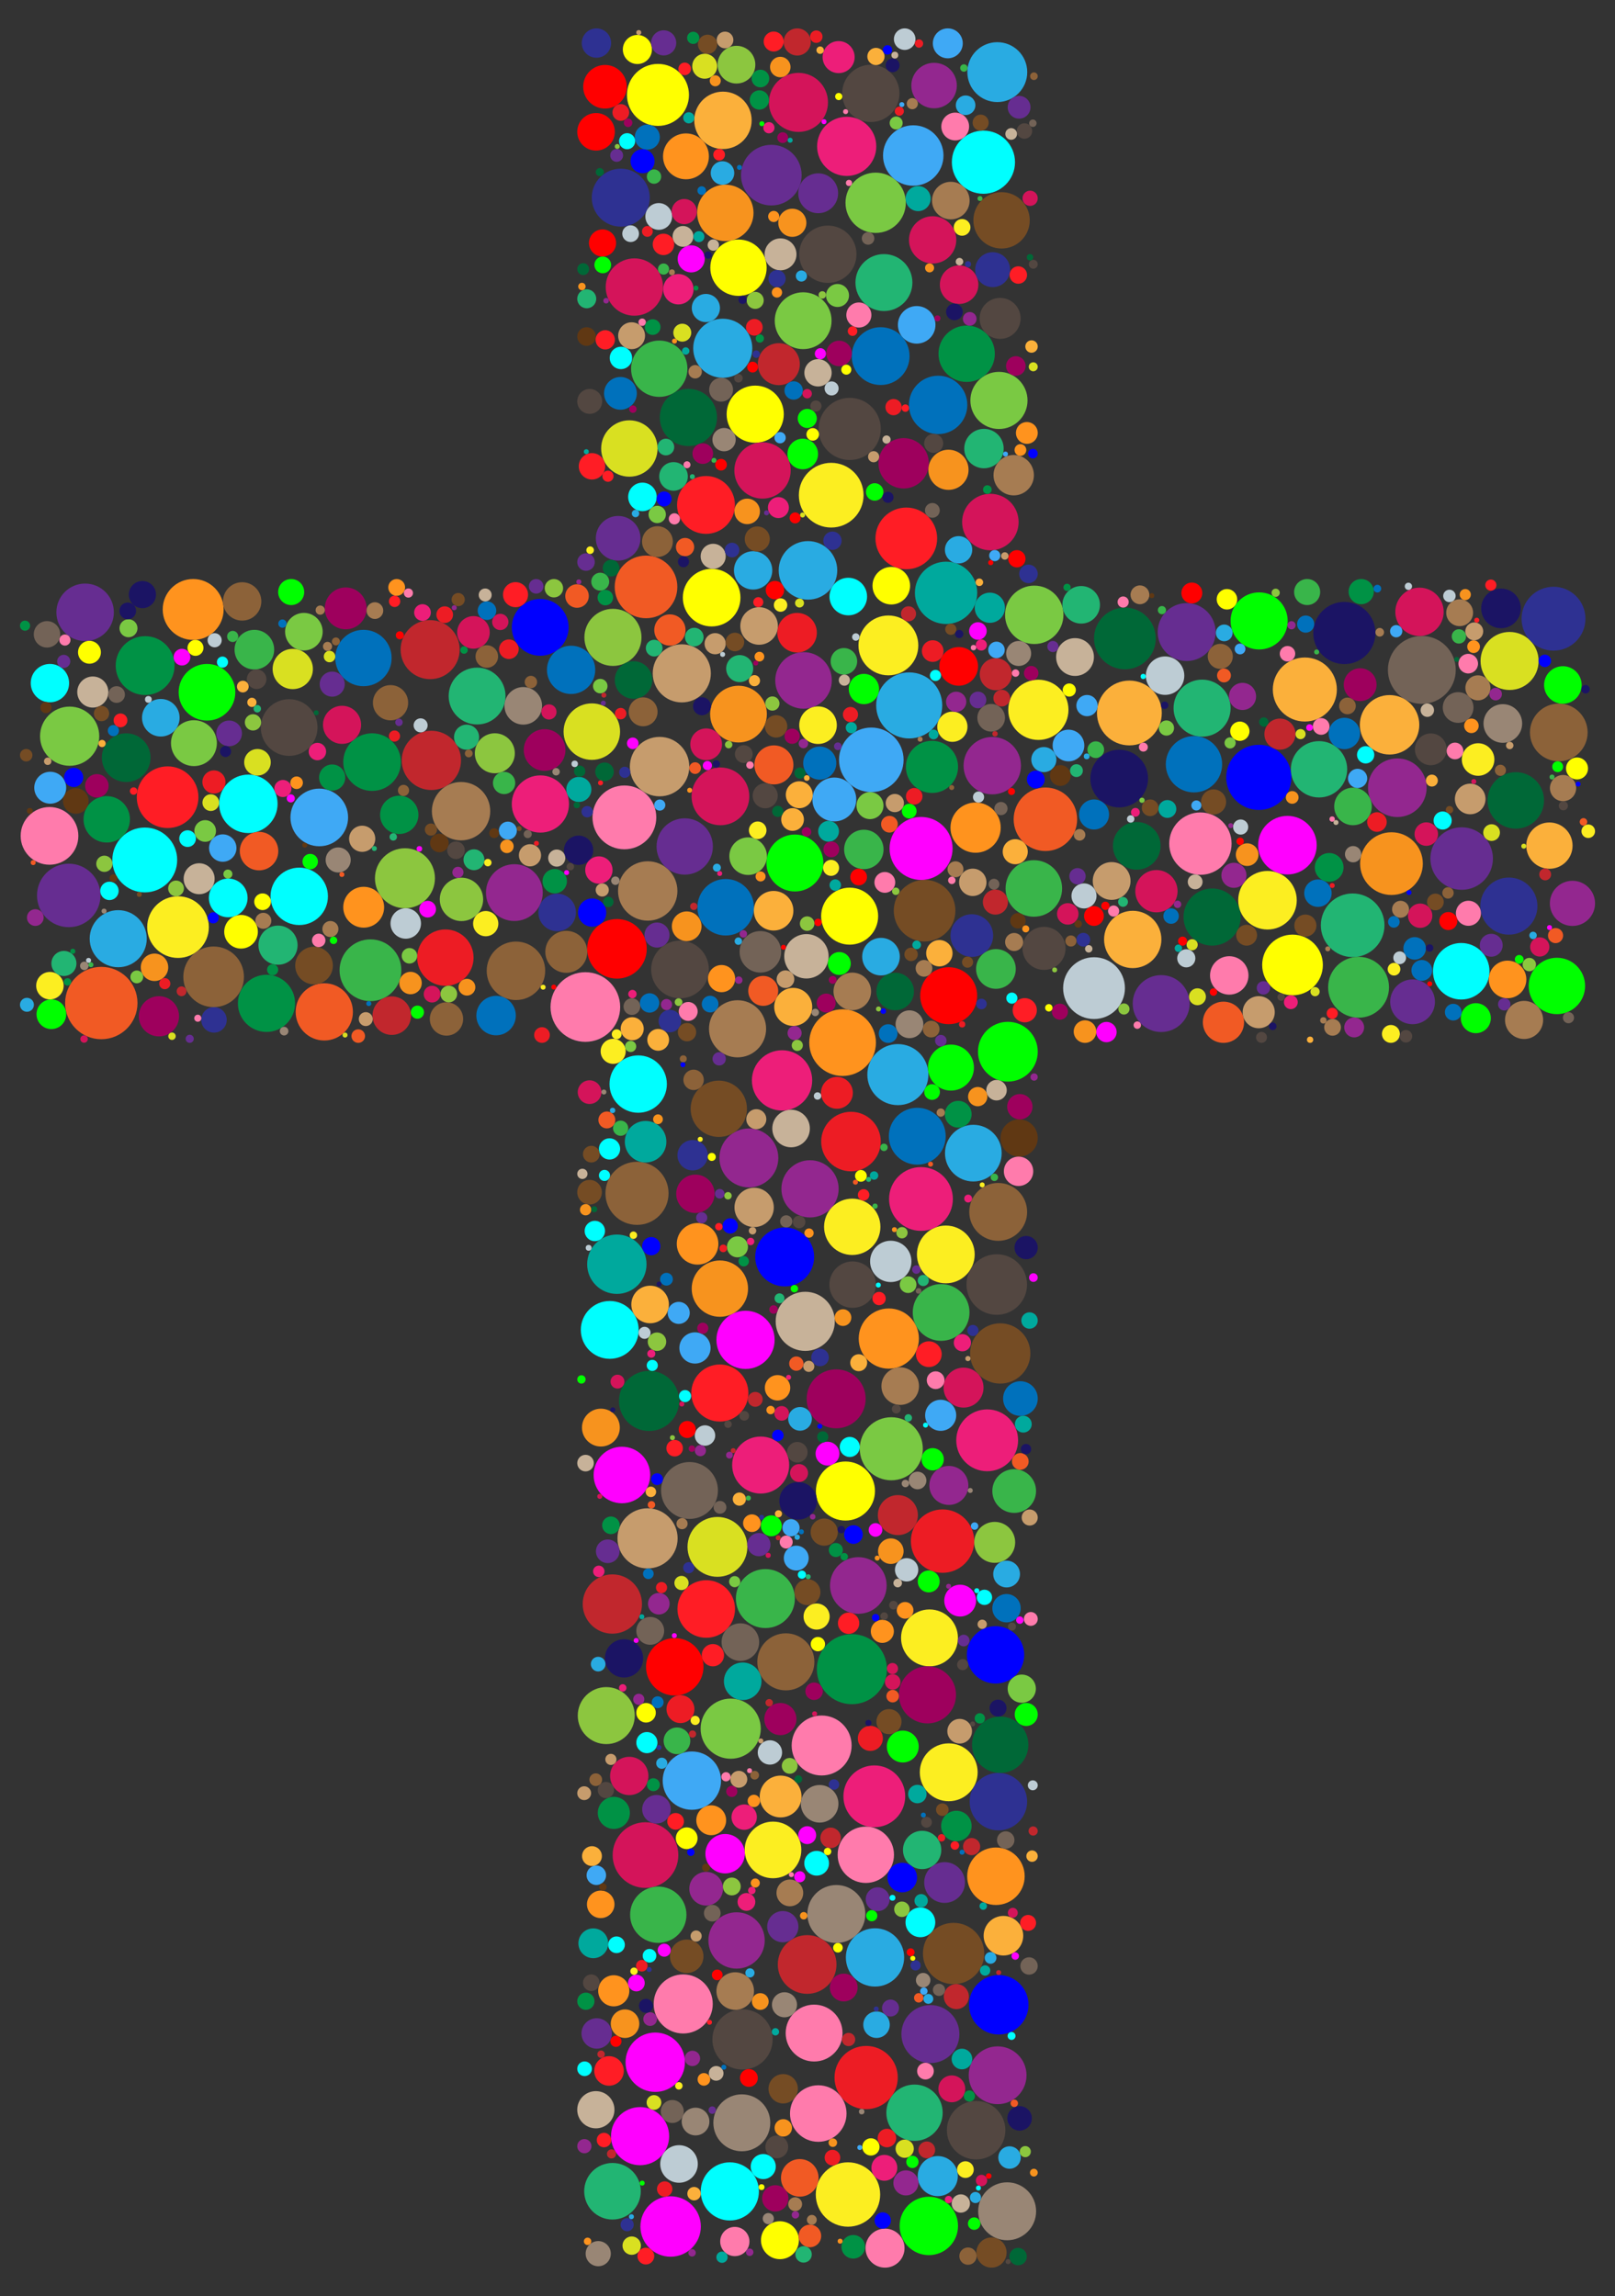 <?xml version="1.0" encoding="utf-8"?>
<!DOCTYPE svg PUBLIC "-//W3C//DTD SVG 1.1//EN" "http://www.w3.org/Graphics/SVG/1.1/DTD/svg11.dtd">
<svg version="1.1" id="Layer_1" xmlns="http://www.w3.org/2000/svg" xmlns:xlink="http://www.w3.org/1999/xlink" x="0px" y="0px"
	 viewBox="0 0 1154 1640.538" enable-background="new 0 0 1154 1640.538" xml:space="preserve">
<rect x="0" y="0" width="1154" height="1640.538" fill="#333333" stroke="none"/>
<g>
	<circle fill="#C1272D" cx="308.235" cy="543.315" r="21.173"/>
	<circle fill="#FF931E" cx="711.65" cy="1340.601" r="20.536"/>
	<circle fill="#D9E021" cx="449.706" cy="320.466" r="20.142"/>
	<circle fill="#754C24" cx="714.713" cy="967.06" r="21.532"/>
	<circle fill="#FFFF00" cx="470.151" cy="67.817" r="22.153"/>
	<circle fill="#8CC63F" cx="433.207" cy="1225.817" r="20.37"/>
	<circle fill="#93278F" cx="709.024" cy="547.077" r="20.512"/>
	<circle fill="#998675" cx="530.068" cy="1516.782" r="20.344"/>
	<circle fill="#93278F" cx="712.845" cy="1482.812" r="20.654"/>
	<circle fill="#00FFFF" cx="177.464" cy="574.346" r="20.886"/>
	<circle fill="#00A99D" cx="440.768" cy="903.312" r="21.21"/>
	<circle fill="#39B54A" cx="546.899" cy="1142.2" r="21.068"/>
	<circle fill="#7AC943" cx="573.892" cy="229.153" r="20.303"/>
	<circle fill="#39B54A" cx="264.708" cy="693.258" r="22.068"/>
	<circle fill="#662D91" cx="49.118" cy="639.8" r="22.68"/>
	<circle fill="#F15A24" cx="461.615" cy="419.355" r="22.379"/>
	<circle fill="#1B1464" cx="799.74" cy="556.301" r="20.611"/>
	<circle fill="#3FA9F5" cx="622.601" cy="542.91" r="23.069"/>
	<circle fill="#00A99D" cx="676.009" cy="423.589" r="22.267"/>
	<circle fill="#F15A24" cx="231.722" cy="723.006" r="20.455"/>
	<circle fill="#93278F" cx="574.156" cy="486.162" r="20.211"/>
	<circle fill="#00FFFF" cx="456.022" cy="774.588" r="20.493"/>
	<circle fill="#0071BC" cx="518.534" cy="648.246" r="20.192"/>
	<circle fill="#FBB03B" cx="516.591" cy="85.983" r="20.506"/>
	<circle fill="#FFFF00" cx="539.638" cy="295.936" r="20.419"/>
	<circle fill="#ED1E79" cx="624.74" cy="1283.503" r="22.079"/>
	<circle fill="#FF0000" cx="482.147" cy="1190.966" r="20.529"/>
	<circle fill="#FCEE21" cx="634.798" cy="461.158" r="21.377"/>
	<circle fill="#FFFF00" cx="604.114" cy="1065.366" r="21.102"/>
	<circle fill="#534741" cx="485.908" cy="692.691" r="20.622"/>
	<circle fill="#FBB03B" cx="932.374" cy="492.671" r="22.883"/>
	<circle fill="#93278F" cx="367.536" cy="637.777" r="20.294"/>
	<circle fill="#D4145A" cx="453.301" cy="205.092" r="20.491"/>
	<circle fill="#998675" cx="719.659" cy="1579.996" r="20.697"/>
	<circle fill="#006837" cx="491.893" cy="298.277" r="20.442"/>
	<circle fill="#006837" cx="1083.108" cy="571.912" r="20.181"/>
	<circle fill="#FF931E" cx="635.099" cy="956.431" r="21.507"/>
	<circle fill="#FF1D25" cx="514.367" cy="995.342" r="20.394"/>
	<circle fill="#FF00FF" cx="658.16" cy="606.229" r="22.51"/>
	<circle fill="#8C6239" cx="368.669" cy="693.652" r="20.897"/>
	<circle fill="#F7931E" cx="518.284" cy="152.117" r="20.148"/>
	<circle fill="#C1272D" cx="437.55" cy="1146.099" r="21.184"/>
	<circle fill="#FF1D25" cx="504.471" cy="360.797" r="20.667"/>
	<circle fill="#D4145A" cx="514.781" cy="569.016" r="20.63"/>
	<circle fill="#A67C52" cx="527.02" cy="735.093" r="20.405"/>
	<circle fill="#93278F" cx="613.317" cy="1132.853" r="20.232"/>
	<circle fill="#29ABE2" cx="577.341" cy="407.54" r="20.92"/>
	<circle fill="#ED1C24" cx="318.243" cy="684.245" r="20.147"/>
	<circle fill="#FFFF00" cx="607.116" cy="654.609" r="20.366"/>
	<circle fill="#736357" cx="1015.969" cy="478.66" r="24.25"/>
	<circle fill="#ED1C24" cx="618.906" cy="1484.441" r="22.598"/>
	<circle fill="#534741" cx="697.491" cy="1522.07" r="20.895"/>
	<circle fill="#998675" cx="597.616" cy="1367.574" r="20.709"/>
	<circle fill="#0000FF" cx="899.485" cy="555.44" r="23.285"/>
	<circle fill="#534741" cx="622.25" cy="66.724" r="20.46"/>
	<circle fill="#00FFFF" cx="1044.114" cy="693.978" r="20.2"/>
	<circle fill="#2E3192" cx="443.57" cy="141.227" r="20.715"/>
	<circle fill="#8C6239" cx="455.174" cy="852.65" r="22.546"/>
	<circle fill="#00FF00" cx="147.898" cy="494.639" r="20.242"/>
	<circle fill="#7AC943" cx="713.804" cy="286.114" r="20.418"/>
	<circle fill="#662D91" cx="664.814" cy="1453.382" r="20.726"/>
	<circle fill="#7AC943" cx="625.699" cy="144.889" r="21.548"/>
	<circle fill="#7AC943" cx="522.11" cy="1235.164" r="21.49"/>
	<circle fill="#FF1D25" cx="119.765" cy="569.619" r="22.029"/>
	<circle fill="#006837" cx="866.114" cy="655.237" r="20.418"/>
	<circle fill="#FF00FF" cx="457.368" cy="1526.316" r="20.77"/>
	<circle fill="#3FA9F5" cx="652.567" cy="111.126" r="21.601"/>
	<circle fill="#7AC943" cx="49.767" cy="526.024" r="21.153"/>
	<circle fill="#0071BC" cx="670.337" cy="289.308" r="20.854"/>
	<circle fill="#29ABE2" cx="516.446" cy="248.833" r="21.105"/>
	<circle fill="#FF7BAC" cx="857.748" cy="602.784" r="22.283"/>
	<circle fill="#FCEE21" cx="675.835" cy="896.315" r="20.635"/>
	<circle fill="#22B573" cx="966.545" cy="661.126" r="22.736"/>
	<circle fill="#FF1D25" cx="647.601" cy="384.691" r="22.038"/>
	<circle fill="#FFFF00" cx="508.505" cy="427.016" r="20.591"/>
	<circle fill="#00FF00" cx="1112.484" cy="704.482" r="20.15"/>
	<circle fill="#39B54A" cx="471.07" cy="263.457" r="20.129"/>
	<circle fill="#FFFF00" cx="527.678" cy="191.284" r="20.129"/>
	<circle fill="#F15A24" cx="746.994" cy="585.382" r="22.69"/>
	<circle fill="#754C24" cx="681.383" cy="1395.803" r="21.9"/>
	<circle fill="#8CC63F" cx="289.358" cy="627.521" r="21.43"/>
	<circle fill="#009245" cx="690.732" cy="252.771" r="20.129"/>
	<circle fill="#C69C6D" cx="487.179" cy="481.131" r="20.765"/>
	<circle fill="#FCEE21" cx="593.936" cy="353.809" r="23.119"/>
	<circle fill="#ED1E79" cx="705.389" cy="1029.125" r="22.093"/>
	<circle fill="#0071BC" cx="655.434" cy="811.843" r="20.321"/>
	<circle fill="#F7931E" cx="527.694" cy="510.234" r="20.268"/>
	<circle fill="#FF7BAC" cx="618.665" cy="1325.272" r="20.129"/>
	<circle fill="#7AC943" cx="739.02" cy="439.303" r="20.863"/>
	<circle fill="#FCEE21" cx="741.969" cy="507.186" r="21.511"/>
	<circle fill="#93278F" cx="578.803" cy="849.446" r="20.445"/>
	<circle fill="#9E005D" cx="597.481" cy="999.481" r="21.066"/>
	<circle fill="#009245" cx="608.703" cy="1192.648" r="25.031"/>
	<circle fill="#534741" cx="206.616" cy="519.833" r="20.261"/>
	<circle fill="#754C24" cx="715.672" cy="157.436" r="20.141"/>
	<circle fill="#0000FF" cx="711.359" cy="1182.42" r="20.505"/>
	<circle fill="#662D91" cx="1044.428" cy="613.45" r="22.341"/>
	<circle fill="#00FF00" cx="720.171" cy="751.46" r="21.36"/>
	<circle fill="#22B573" cx="631.614" cy="201.898" r="20.348"/>
	<circle fill="#39B54A" cx="970.762" cy="705.416" r="21.754"/>
	<circle fill="#D9E021" cx="1078.674" cy="472.274" r="20.73"/>
	<circle fill="#FF931E" cx="602.075" cy="744.965" r="23.82"/>
	<circle fill="#D9E021" cx="422.892" cy="522.755" r="20.182"/>
	<circle fill="#FF00FF" cx="532.719" cy="957.339" r="20.797"/>
	<circle fill="#F15A24" cx="72.387" cy="716.689" r="25.857"/>
	<circle fill="#ED1E79" cx="543.534" cy="1046.805" r="20.375"/>
	<circle fill="#FBB03B" cx="992.92" cy="517.88" r="21.242"/>
	<circle fill="#FBB03B" cx="809.398" cy="671.25" r="20.476"/>
	<circle fill="#FF7BAC" cx="488.192" cy="1431.856" r="21.112"/>
	<circle fill="#FCEE21" cx="664.171" cy="1170.295" r="20.323"/>
	<circle fill="#22B573" cx="942.514" cy="549.675" r="20.129"/>
	<circle fill="#C1272D" cx="307.352" cy="464.175" r="21.097"/>
	<circle fill="#22B573" cx="340.903" cy="497.339" r="20.315"/>
	<circle fill="#22B573" cx="858.945" cy="505.982" r="20.375"/>
	<circle fill="#006837" cx="463.8" cy="1000.977" r="21.49"/>
	<circle fill="#D4145A" cx="461.229" cy="1325.485" r="23.464"/>
	<circle fill="#FCEE21" cx="605.917" cy="1568.005" r="23.007"/>
	<circle fill="#D9E021" cx="512.64" cy="1105.265" r="21.381"/>
	<circle fill="#00FFFF" cx="702.707" cy="115.892" r="22.57"/>
	<circle fill="#8CC63F" cx="437.98" cy="455.413" r="20.401"/>
	<circle fill="#662D91" cx="829.709" cy="717.065" r="20.335"/>
	<circle fill="#93278F" cx="526.312" cy="1386.482" r="20.13"/>
	<circle fill="#0071BC" cx="629.264" cy="254.44" r="20.658"/>
	<circle fill="#ED1E79" cx="558.814" cy="771.971" r="21.545"/>
	<circle fill="#ED1E79" cx="605.007" cy="104.582" r="21.14"/>
	<circle fill="#FF7BAC" cx="418.256" cy="719.536" r="24.887"/>
	<circle fill="#D4145A" cx="544.855" cy="336.147" r="20.129"/>
	<circle fill="#ED1E79" cx="386.131" cy="574.47" r="20.441"/>
	<circle fill="#3FA9F5" cx="228.138" cy="584.072" r="20.593"/>
	<circle fill="#009245" cx="265.87" cy="544.536" r="20.587"/>
	<circle fill="#FF7BAC" cx="581.72" cy="1452.66" r="20.32"/>
	<circle fill="#FF0000" cx="440.858" cy="677.944" r="21.285"/>
	<circle fill="#7AC943" cx="636.876" cy="1035.161" r="22.532"/>
	<circle fill="#FCEE21" cx="608.969" cy="876.579" r="20.129"/>
	<circle fill="#2E3192" cx="713.393" cy="1287.295" r="20.539"/>
	<circle fill="#00FFFF" cx="213.814" cy="640.445" r="20.508"/>
	<circle fill="#FCEE21" cx="905.683" cy="643.233" r="20.919"/>
	<circle fill="#93278F" cx="998.449" cy="562.838" r="20.947"/>
	<circle fill="#009245" cx="103.7" cy="475.571" r="21.031"/>
	<circle fill="#29ABE2" cx="712.619" cy="51.535" r="21.398"/>
	<circle fill="#8C6239" cx="1113.834" cy="523.34" r="20.605"/>
	<circle fill="#0071BC" cx="853.15" cy="546.069" r="20.129"/>
	<circle fill="#FF1D25" cx="504.636" cy="1149.651" r="20.564"/>
	<circle fill="#39B54A" cx="672.481" cy="937.763" r="20.277"/>
	<circle fill="#00FF00" cx="567.992" cy="616.627" r="20.346"/>
	<circle fill="#FF7BAC" cx="35.374" cy="597.245" r="20.613"/>
	<circle fill="#39B54A" cx="738.729" cy="634.814" r="20.199"/>
	<circle fill="#FF7BAC" cx="584.697" cy="1510.159" r="20.2"/>
	<circle fill="#FF0000" cx="677.893" cy="711.434" r="20.362"/>
	<circle fill="#FF00FF" cx="919.927" cy="603.885" r="20.928"/>
	<circle fill="#29ABE2" cx="625.228" cy="1398.607" r="20.829"/>
	<circle fill="#1B1464" cx="960.597" cy="452.29" r="22.214"/>
	<circle fill="#662D91" cx="847.923" cy="451.627" r="20.693"/>
	<circle fill="#0071BC" cx="259.701" cy="470.162" r="20.143"/>
	<circle fill="#754C24" cx="660.661" cy="650.684" r="22.015"/>
	<circle fill="#534741" cx="591.531" cy="181.666" r="20.486"/>
	<circle fill="#FF00FF" cx="444.383" cy="1053.909" r="20.206"/>
	<circle fill="#534741" cx="530.56" cy="1457.201" r="21.523"/>
	<circle fill="#FCEE21" cx="127.204" cy="662.431" r="22.033"/>
	<circle fill="#29ABE2" cx="649.679" cy="504.038" r="23.6"/>
	<circle fill="#FCEE21" cx="677.914" cy="1266.331" r="20.671"/>
	<circle fill="#A67C52" cx="462.834" cy="636.604" r="21.216"/>
	<circle fill="#2E3192" cx="1078.166" cy="647.424" r="20.406"/>
	<circle fill="#29ABE2" cx="695.497" cy="823.941" r="20.249"/>
	<circle fill="#736357" cx="492.681" cy="1064.965" r="20.321"/>
	<circle fill="#22B573" cx="653.461" cy="1509.572" r="20.129"/>
	<circle fill="#0000FF" cx="385.999" cy="448.245" r="20.304"/>
	<circle fill="#F7931E" cx="994.277" cy="617.071" r="22.409"/>
	<circle fill="#FF00FF" cx="468.199" cy="1473.491" r="21.214"/>
	<circle fill="#A67C52" cx="329.444" cy="579.596" r="20.852"/>
	<circle fill="#22B573" cx="437.655" cy="1565.681" r="20.211"/>
	<circle fill="#006837" cx="803.793" cy="456.167" r="22.054"/>
	<circle fill="#8C6239" cx="713.262" cy="865.923" r="20.672"/>
	<circle fill="#00FFFF" cx="435.692" cy="950.235" r="20.665"/>
	<circle fill="#ED1E79" cx="658.08" cy="856.683" r="22.792"/>
	<circle fill="#BDCCD4" cx="781.739" cy="706.032" r="22.081"/>
	<circle fill="#FF931E" cx="138.031" cy="435.474" r="21.762"/>
	<circle fill="#2E3192" cx="1110.06" cy="442.074" r="22.825"/>
	<circle fill="#C7B299" cx="575.383" cy="944.119" r="21.132"/>
	<circle fill="#FCEE21" cx="552.346" cy="1321.8" r="20.234"/>
	<circle fill="#FF7BAC" cx="587.102" cy="1247.182" r="21.424"/>
	<circle fill="#3FA9F5" cx="494.363" cy="1272.286" r="20.84"/>
	<circle fill="#0000FF" cx="713.664" cy="1432.444" r="21.248"/>
	<circle fill="#8C6239" cx="152.645" cy="697.951" r="21.659"/>
	<circle fill="#93278F" cx="535.104" cy="827.359" r="21.041"/>
	<circle fill="#006837" cx="714.693" cy="1246.648" r="20.129"/>
	<circle fill="#C1272D" cx="576.744" cy="1403.654" r="20.973"/>
	<circle fill="#C69C6D" cx="471.299" cy="547.755" r="21.236"/>
	<circle fill="#0000FF" cx="560.697" cy="898.104" r="21.053"/>
	<circle fill="#FF00FF" cx="479.195" cy="1590.866" r="21.588"/>
	<circle fill="#00FFFF" cx="521.497" cy="1565.788" r="20.785"/>
	<circle fill="#D4145A" cx="570.538" cy="73.16" r="21.095"/>
	<circle fill="#FFFF00" cx="923.574" cy="689.476" r="21.683"/>
	<circle fill="#39B54A" cx="470.373" cy="1368.108" r="20.129"/>
	<circle fill="#FF7BAC" cx="446.155" cy="584.037" r="22.793"/>
	<circle fill="#00FF00" cx="899.714" cy="443.658" r="20.397"/>
	<circle fill="#29ABE2" cx="84.47" cy="670.711" r="20.392"/>
	<circle fill="#662D91" cx="551.141" cy="125.138" r="21.668"/>
	<circle fill="#C69C6D" cx="462.71" cy="1099.176" r="21.486"/>
	<circle fill="#754C24" cx="513.619" cy="792.241" r="20.129"/>
	<circle fill="#00FFFF" cx="103.439" cy="614.453" r="23.173"/>
	<circle fill="#534741" cx="607.157" cy="306.466" r="22.211"/>
	<circle fill="#FBB03B" cx="807.004" cy="509.437" r="23.158"/>
	<circle fill="#F7931E" cx="514.382" cy="920.751" r="20.129"/>
	<circle fill="#ED1C24" cx="673.505" cy="1101.152" r="22.642"/>
	<circle fill="#29ABE2" cx="641.566" cy="767.831" r="21.813"/>
	<circle fill="#009245" cx="190.42" cy="716.906" r="20.428"/>
	<circle fill="#D4145A" cx="707.668" cy="373.008" r="20.186"/>
	<circle fill="#662D91" cx="60.826" cy="437.506" r="20.539"/>
	<circle fill="#00FF00" cx="663.689" cy="1590.465" r="20.864"/>
	<circle fill="#534741" cx="712.233" cy="917.814" r="21.638"/>
	<circle fill="#662D91" cx="489.268" cy="604.813" r="20.129"/>
	<circle fill="#8C6239" cx="561.525" cy="1187.414" r="20.387"/>
	<circle fill="#9E005D" cx="662.715" cy="1210.995" r="20.403"/>
	<circle fill="#ED1C24" cx="608.06" cy="815.662" r="21.277"/>
	<circle fill="#22B573" cx="198.651" cy="675.334" r="13.989"/>
	<circle fill="#F15A24" cx="553" cy="546.531" r="13.945"/>
	<circle fill="#A67C52" cx="525.348" cy="1422.643" r="13.426"/>
	<circle fill="#D4145A" cx="688.503" cy="991.47" r="14.284"/>
	<circle fill="#006837" cx="812.266" cy="604.362" r="17.037"/>
	<circle fill="#0071BC" cx="354.478" cy="725.646" r="14.103"/>
	<circle fill="#534741" cx="746.01" cy="677.622" r="15.391"/>
	<circle fill="#C1272D" cx="641.571" cy="1082.565" r="14.307"/>
	<circle fill="#FF7BAC" cx="878.367" cy="696.961" r="13.735"/>
	<circle fill="#8C6239" cx="173.03" cy="429.716" r="13.707"/>
	<circle fill="#1B1464" cx="445.89" cy="1184.93" r="13.688"/>
	<circle fill="#22B573" cx="658.909" cy="1321.826" r="13.694"/>
	<circle fill="#D4145A" cx="685.335" cy="203.411" r="13.764"/>
	<circle fill="#D4145A" cx="449.635" cy="1268.948" r="13.686"/>
	<circle fill="#C7B299" cx="565.266" cy="806.342" r="13.426"/>
	<circle fill="#FFFF00" cx="636.875" cy="418.493" r="13.426"/>
	<circle fill="#00FFFF" cx="606.144" cy="426.249" r="13.426"/>
	<circle fill="#FF00FF" cx="518.128" cy="1324.497" r="14.091"/>
	<circle fill="#00A99D" cx="461.315" cy="815.769" r="14.843"/>
	<circle fill="#2E3192" cx="694.423" cy="668.476" r="15.244"/>
	<circle fill="#FBB03B" cx="557.784" cy="1283.636" r="14.948"/>
	<circle fill="#D4145A" cx="244.411" cy="517.9" r="13.618"/>
	<circle fill="#9E005D" cx="496.894" cy="852.997" r="13.717"/>
	<circle fill="#ED1C24" cx="569.552" cy="452.071" r="14.135"/>
	<circle fill="#FBB03B" cx="552.778" cy="650.735" r="14.142"/>
	<circle fill="#FCEE21" cx="584.535" cy="518.158" r="13.426"/>
	<circle fill="#F7931E" cx="429.37" cy="1020.045" r="13.52"/>
	<circle fill="#00FFFF" cx="35.67" cy="488.099" r="13.708"/>
	<circle fill="#1B1464" cx="570.302" cy="1072.363" r="13.426"/>
	<circle fill="#C69C6D" cx="538.87" cy="862.718" r="14.047"/>
	<circle fill="#7AC943" cx="138.565" cy="530.995" r="16.395"/>
	<circle fill="#C69C6D" cx="794.324" cy="629.472" r="13.503"/>
	<circle fill="#29ABE2" cx="670.081" cy="1554.866" r="14.328"/>
	<circle fill="#662D91" cx="1009.346" cy="715.812" r="15.998"/>
	<circle fill="#9E005D" cx="389.15" cy="535.9" r="14.905"/>
	<circle fill="#BDCCD4" cx="485.2" cy="1546.186" r="13.426"/>
	<circle fill="#FF931E" cx="1077.23" cy="699.815" r="13.426"/>
	<circle fill="#A67C52" cx="643.243" cy="990.401" r="13.426"/>
	<circle fill="#FF0000" cx="432.303" cy="61.993" r="15.578"/>
	<circle fill="#9E005D" cx="247.014" cy="434.697" r="14.953"/>
	<circle fill="#FBB03B" cx="1107.137" cy="604.212" r="16.545"/>
	<circle fill="#A67C52" cx="679.405" cy="143.328" r="13.426"/>
	<circle fill="#8CC63F" cx="353.583" cy="538.222" r="14.287"/>
	<circle fill="#29ABE2" cx="629.51" cy="683.547" r="13.435"/>
	<circle fill="#3FA9F5" cx="596.17" cy="571.231" r="15.67"/>
	<circle fill="#FF931E" cx="697.114" cy="591.35" r="17.945"/>
	<circle fill="#FF931E" cx="259.87" cy="648.226" r="14.602"/>
	<circle fill="#F15A24" cx="874.223" cy="730.428" r="14.729"/>
	<circle fill="#006837" cx="90.174" cy="541.366" r="17.404"/>
	<circle fill="#9E005D" cx="113.564" cy="726.152" r="14.373"/>
	<circle fill="#FF931E" cx="490.156" cy="111.714" r="16.385"/>
	<circle fill="#2E3192" cx="398.129" cy="651.959" r="13.426"/>
	<circle fill="#00FFFF" cx="163.081" cy="641.576" r="13.833"/>
	<circle fill="#C69C6D" cx="542.413" cy="447.264" r="13.426"/>
	<circle fill="#00A99D" cx="530.696" cy="1201.301" r="13.426"/>
	<circle fill="#D4145A" cx="1014.304" cy="437.167" r="17.276"/>
	<circle fill="#FF0000" cx="685.033" cy="476.141" r="13.825"/>
	<circle fill="#3FA9F5" cx="655.012" cy="232.107" r="13.426"/>
	<circle fill="#998675" cx="373.912" cy="504.33" r="13.426"/>
	<circle fill="#D9E021" cx="209.195" cy="478.007" r="14.392"/>
	<circle fill="#006837" cx="639.653" cy="708.42" r="13.426"/>
	<circle fill="#A67C52" cx="724.348" cy="339.533" r="14.429"/>
	<circle fill="#662D91" cx="584.637" cy="138.093" r="14.246"/>
	<circle fill="#FFFF00" cx="557.307" cy="1600.667" r="13.554"/>
	<circle fill="#22B573" cx="772.555" cy="432.154" r="13.426"/>
	<circle fill="#93278F" cx="678.004" cy="1061.36" r="13.936"/>
	<circle fill="#009245" cx="76.269" cy="585.428" r="16.584"/>
	<circle fill="#662D91" cx="441.702" cy="384.607" r="15.956"/>
	<circle fill="#009245" cx="285.293" cy="582.211" r="13.699"/>
	<circle fill="#39B54A" cx="966.784" cy="576.212" r="13.426"/>
	<circle fill="#1B1464" cx="1072.555" cy="434.702" r="14.171"/>
	<circle fill="#00FF00" cx="1116.753" cy="489.434" r="13.426"/>
	<circle fill="#FBB03B" cx="464.543" cy="932.075" r="13.426"/>
	<circle fill="#29ABE2" cx="538.142" cy="407.552" r="13.692"/>
	<circle fill="#736357" cx="529.039" cy="1173.313" r="13.426"/>
	<circle fill="#FF0000" cx="425.896" cy="94.184" r="13.426"/>
	<circle fill="#22B573" cx="703.094" cy="320.514" r="14.086"/>
	<circle fill="#0071BC" cx="408.069" cy="478.625" r="17.246"/>
	<circle fill="#9E005D" cx="645.713" cy="331.02" r="17.998"/>
	<circle fill="#C7B299" cx="576.237" cy="683.284" r="15.86"/>
	<circle fill="#998675" cx="1073.852" cy="516.939" r="13.813"/>
	<circle fill="#F7931E" cx="677.728" cy="335.679" r="14.353"/>
	<circle fill="#39B54A" cx="181.755" cy="464.195" r="14.162"/>
	<circle fill="#F15A24" cx="571.477" cy="1556.121" r="13.426"/>
	<circle fill="#93278F" cx="667.45" cy="61.129" r="16.256"/>
	<circle fill="#C1272D" cx="279.946" cy="725.696" r="13.771"/>
	<circle fill="#FBB03B" cx="717.003" cy="1383.091" r="14.147"/>
	<circle fill="#39B54A" cx="711.645" cy="692.337" r="14.183"/>
	<circle fill="#754C24" cx="224.4" cy="689.889" r="13.461"/>
	<circle fill="#C7B299" cx="768.158" cy="469.46" r="13.515"/>
	<circle fill="#29ABE2" cx="114.904" cy="512.845" r="13.426"/>
	<circle fill="#C1272D" cx="556.509" cy="260.203" r="15.005"/>
	<circle fill="#7AC943" cx="217.143" cy="451.349" r="13.426"/>
	<circle fill="#8CC63F" cx="526.242" cy="46.216" r="13.48"/>
	<circle fill="#F15A24" cx="185.094" cy="608.138" r="13.756"/>
	<circle fill="#998675" cx="585.676" cy="1288.844" r="13.426"/>
	<circle fill="#BDCCD4" cx="832.506" cy="482.771" r="13.739"/>
	<circle fill="#A67C52" cx="609.004" cy="708.369" r="13.426"/>
	<circle fill="#FF931E" cx="498.45" cy="888.73" r="14.862"/>
	<circle fill="#39B54A" cx="724.69" cy="1065.366" r="15.624"/>
	<circle fill="#93278F" cx="1123.604" cy="645.468" r="16.139"/>
	<circle fill="#FBB03B" cx="566.797" cy="719.445" r="13.59"/>
	<circle fill="#7AC943" cx="534.574" cy="611.752" r="13.426"/>
	<circle fill="#736357" cx="543.329" cy="680.088" r="14.843"/>
	<circle fill="#D4145A" cx="666.415" cy="171.4" r="16.892"/>
	<circle fill="#8CC63F" cx="329.732" cy="642.622" r="15.5"/>
	<circle fill="#009245" cx="665.943" cy="547.947" r="18.638"/>
	<circle fill="#534741" cx="714.623" cy="227.496" r="14.65"/>
	<circle fill="#006837" cx="452.69" cy="485.874" r="13.426"/>
	<circle fill="#00FF00" cx="679.485" cy="762.81" r="16.437"/>
	<circle fill="#534741" cx="609.235" cy="917.894" r="16.592"/>
	<circle fill="#00A99D" cx="413.625" cy="564.07" r="8.955"/>
	<circle fill="#93278F" cx="881.698" cy="625.424" r="8.955"/>
	<circle fill="#F7931E" cx="446.603" cy="1445.957" r="10.197"/>
	<circle fill="#0071BC" cx="941.732" cy="638.176" r="9.804"/>
	<circle fill="#FF7BAC" cx="525.067" cy="1601.601" r="10.451"/>
	<circle fill="#C1272D" cx="711.545" cy="481.735" r="11.475"/>
	<circle fill="#FCEE21" cx="680.514" cy="519.271" r="10.793"/>
	<circle fill="#754C24" cx="576.96" cy="1137.633" r="9.27"/>
	<circle fill="#534741" cx="1022.375" cy="535.409" r="11.359"/>
	<circle fill="#00A99D" cx="707.303" cy="434.245" r="10.792"/>
	<circle fill="#FCEE21" cx="347.069" cy="659.96" r="9.019"/>
	<circle fill="#FBB03B" cx="671.215" cy="681.09" r="9.427"/>
	<circle fill="#998675" cx="427.468" cy="1610.281" r="8.991"/>
	<circle fill="#C7B299" cx="142.29" cy="627.875" r="11.067"/>
	<circle fill="#22B573" cx="528.54" cy="477.72" r="9.652"/>
	<circle fill="#0071BC" cx="960.61" cy="524.084" r="11.214"/>
	<circle fill="#0000FF" cx="423.111" cy="652.06" r="10.099"/>
	<circle fill="#BDCCD4" cx="774.57" cy="640.154" r="8.955"/>
	<circle fill="#603813" cx="54.149" cy="572.289" r="9.145"/>
	<circle fill="#C7B299" cx="425.765" cy="1507.435" r="13.296"/>
	<circle fill="#8C6239" cx="469.78" cy="386.984" r="11.006"/>
	<circle fill="#FF7BAC" cx="1049.255" cy="652.548" r="8.955"/>
	<circle fill="#FF7BAC" cx="682.548" cy="90.401" r="9.929"/>
	<circle fill="#D9E021" cx="183.974" cy="544.666" r="9.5"/>
	<circle fill="#998675" cx="241.646" cy="614.454" r="8.958"/>
	<circle fill="#603813" cx="728.23" cy="813.125" r="13.301"/>
	<circle fill="#A67C52" cx="1042.994" cy="437.8" r="9.595"/>
	<circle fill="#00FFFF" cx="545.372" cy="1548.055" r="8.955"/>
	<circle fill="#F7931E" cx="636.545" cy="1108.336" r="9.127"/>
	<circle fill="#754C24" cx="635.219" cy="1230.117" r="8.96"/>
	<circle fill="#FBB03B" cx="571.11" cy="567.863" r="9.615"/>
	<circle fill="#C69C6D" cx="1050.531" cy="570.873" r="10.946"/>
	<circle fill="#8CC63F" cx="710.766" cy="1102.034" r="14.63"/>
	<circle fill="#00FF00" cx="208.065" cy="423.026" r="9.315"/>
	<circle fill="#0071BC" cx="462.534" cy="97.978" r="8.955"/>
	<circle fill="#FCEE21" cx="35.665" cy="704.288" r="9.817"/>
	<circle fill="#22B573" cx="481.263" cy="340.409" r="10.224"/>
	<circle fill="#FBB03B" cx="725.443" cy="608.555" r="8.955"/>
	<circle fill="#1B1464" cx="101.768" cy="424.839" r="9.71"/>
	<circle fill="#662D91" cx="559.351" cy="1376.628" r="11.166"/>
	<circle fill="#00FF00" cx="36.701" cy="724.69" r="10.611"/>
	<circle fill="#3FA9F5" cx="763.477" cy="532.673" r="11.316"/>
	<circle fill="#FF931E" cx="508.196" cy="1300.595" r="10.667"/>
	<circle fill="#ED1C24" cx="621.908" cy="1242.108" r="8.955"/>
	<circle fill="#00FFFF" cx="657.664" cy="1373.53" r="10.637"/>
	<circle fill="#C1272D" cx="569.654" cy="29.971" r="9.702"/>
	<circle fill="#93278F" cx="504.576" cy="1349.521" r="12.033"/>
	<circle fill="#29ABE2" cx="719.272" cy="1124.68" r="9.562"/>
	<circle fill="#ED1E79" cx="599.243" cy="40.813" r="11.448"/>
	<circle fill="#FF931E" cx="438.559" cy="1422.456" r="11.127"/>
	<circle fill="#00FF00" cx="573.606" cy="324.38" r="10.936"/>
	<circle fill="#736357" cx="1041.902" cy="505.527" r="10.973"/>
	<circle fill="#3FA9F5" cx="496.592" cy="963.134" r="11.155"/>
	<circle fill="#FF1D25" cx="368.368" cy="424.894" r="8.955"/>
	<circle fill="#29ABE2" cx="745.88" cy="542.735" r="8.955"/>
	<circle fill="#FF0000" cx="430.54" cy="173.621" r="9.697"/>
	<circle fill="#8C6239" cx="404.644" cy="680.098" r="14.993"/>
	<circle fill="#8C6239" cx="319.024" cy="728.063" r="11.917"/>
	<circle fill="#00A99D" cx="423.938" cy="1388.512" r="10.646"/>
	<circle fill="#C7B299" cx="584.511" cy="266.387" r="9.761"/>
	<circle fill="#ED1E79" cx="631.916" cy="1548.937" r="9.235"/>
	<circle fill="#736357" cx="464.628" cy="1165.274" r="9.951"/>
	<circle fill="#FF931E" cx="515.582" cy="699.226" r="9.713"/>
	<circle fill="#662D91" cx="163.71" cy="524.012" r="9.181"/>
	<circle fill="#22B573" cx="45.673" cy="688.407" r="8.955"/>
	<circle fill="#8C6239" cx="871.957" cy="468.988" r="8.955"/>
	<circle fill="#39B54A" cx="617.259" cy="606.937" r="14.086"/>
	<circle fill="#FF00FF" cx="493.901" cy="184.968" r="9.676"/>
	<circle fill="#00A99D" cx="656.057" cy="141.911" r="8.955"/>
	<circle fill="#662D91" cx="426.368" cy="1452.928" r="10.864"/>
	<circle fill="#C7B299" cx="509.602" cy="397.49" r="8.955"/>
	<circle fill="#009245" cx="683.382" cy="1304.708" r="10.903"/>
	<circle fill="#F7931E" cx="490.676" cy="661.831" r="10.605"/>
	<circle fill="#2E3192" cx="709.295" cy="192.688" r="12.486"/>
	<circle fill="#F7931E" cx="566.149" cy="159.177" r="10.049"/>
	<circle fill="#D4145A" cx="826.332" cy="636.775" r="15.11"/>
	<circle fill="#C7B299" cx="557.724" cy="181.726" r="11.401"/>
	<circle fill="#009245" cx="684.707" cy="796.14" r="9.573"/>
	<circle fill="#998675" cx="649.856" cy="731.846" r="9.933"/>
	<circle fill="#0071BC" cx="781.739" cy="581.962" r="10.735"/>
	<circle fill="#8C6239" cx="279.051" cy="502.11" r="12.596"/>
	<circle fill="#FFFF00" cx="455.44" cy="35.362" r="10.395"/>
	<circle fill="#9E005D" cx="557.614" cy="1228.301" r="11.486"/>
	<circle fill="#736357" cx="708.241" cy="512.858" r="9.879"/>
	<circle fill="#8C6239" cx="459.546" cy="508.613" r="10.324"/>
	<circle fill="#0071BC" cx="585.752" cy="545.256" r="11.839"/>
	<circle fill="#BDCCD4" cx="636.49" cy="901.282" r="14.77"/>
	<circle fill="#754C24" cx="867.169" cy="573.001" r="8.955"/>
	<circle fill="#9E005D" cx="728.727" cy="790.772" r="9.058"/>
	<circle fill="#9E005D" cx="971.897" cy="489.204" r="11.728"/>
	<circle fill="#A67C52" cx="564.387" cy="1352.512" r="9.547"/>
	<circle fill="#FCEE21" cx="438.137" cy="751.193" r="8.955"/>
	<circle fill="#662D91" cx="237.377" cy="488.826" r="8.955"/>
	<circle fill="#754C24" cx="541.104" cy="385.099" r="8.955"/>
	<circle fill="#00FF00" cx="1054.553" cy="727.502" r="10.729"/>
	<circle fill="#39B54A" cx="483.724" cy="1243.844" r="9.527"/>
	<circle fill="#BDCCD4" cx="470.699" cy="154.662" r="9.559"/>
	<circle fill="#BDCCD4" cx="289.927" cy="659.838" r="10.892"/>
	<circle fill="#0071BC" cx="443.339" cy="281.059" r="11.705"/>
	<circle fill="#662D91" cx="474.229" cy="30.631" r="8.98"/>
	<circle fill="#C69C6D" cx="899.415" cy="723.231" r="11.471"/>
	<circle fill="#39B54A" cx="603.015" cy="472.52" r="9.483"/>
	<circle fill="#2E3192" cx="494.915" cy="825.437" r="10.857"/>
	<circle fill="#C1272D" cx="711.253" cy="644.564" r="8.955"/>
	<circle fill="#998675" cx="560.546" cy="1432.444" r="8.955"/>
	<circle fill="#662D91" cx="469.072" cy="1292.743" r="10.204"/>
	<circle fill="#00FFFF" cx="459.045" cy="355.046" r="10.198"/>
	<circle fill="#22B573" cx="333.384" cy="526.724" r="8.955"/>
	<circle fill="#93278F" cx="647.31" cy="1559.726" r="8.955"/>
	<circle fill="#662D91" cx="469.456" cy="668.112" r="8.955"/>
	<circle fill="#C7B299" cx="66.307" cy="494.474" r="11.109"/>
	<circle fill="#754C24" cx="708.467" cy="1609.48" r="10.789"/>
	<circle fill="#C1272D" cx="683.357" cy="1426.595" r="8.955"/>
	<circle fill="#ED1C24" cx="486.224" cy="1221.197" r="9.976"/>
	<circle fill="#A67C52" cx="1056.048" cy="491.491" r="8.955"/>
	<circle fill="#009245" cx="972.647" cy="422.712" r="9.001"/>
	<circle fill="#ED1E79" cx="484.728" cy="206.665" r="10.853"/>
	<circle fill="#FF7BAC" cx="613.694" cy="225.083" r="8.955"/>
	<circle fill="#534741" cx="546.783" cy="568.571" r="8.955"/>
	<circle fill="#ED1C24" cx="598.028" cy="780.837" r="11.39"/>
	<circle fill="#D4145A" cx="680.118" cy="1492.506" r="9.595"/>
	<circle fill="#009245" cx="949.755" cy="619.771" r="10.274"/>
	<circle fill="#00FFFF" cx="435.541" cy="820.923" r="7.578"/>
	<circle fill="#7AC943" cx="146.601" cy="593.737" r="7.734"/>
	<circle fill="#D9E021" cx="487.529" cy="237.702" r="6.418"/>
	<circle fill="#A67C52" cx="660.239" cy="691.892" r="5.973"/>
	<circle fill="#FF931E" cx="630.474" cy="1165.621" r="8.237"/>
	<circle fill="#FBB03B" cx="625.91" cy="40.357" r="6.16"/>
	<circle fill="#FF1D25" cx="482.744" cy="1301.396" r="5.976"/>
	<circle fill="#9E005D" cx="590.346" cy="716.704" r="6.778"/>
	<circle fill="#00A99D" cx="592.053" cy="593.949" r="7.418"/>
	<circle fill="#1B1464" cx="413.441" cy="607.514" r="10.476"/>
	<circle fill="#ED1C24" cx="443.59" cy="80.352" r="5.973"/>
	<circle fill="#C7B299" cx="488.037" cy="168.903" r="7.426"/>
	<circle fill="#FFFF00" cx="885.928" cy="522.462" r="6.895"/>
	<circle fill="#D4145A" cx="338.31" cy="451.857" r="11.645"/>
	<circle fill="#93278F" cx="683.226" cy="501.449" r="7.235"/>
	<circle fill="#FBB03B" cx="613.598" cy="973.683" r="6.059"/>
	<circle fill="#8CC63F" cx="395.796" cy="420.292" r="6.58"/>
	<circle fill="#FF7BAC" cx="1039.667" cy="536.579" r="5.973"/>
	<circle fill="#D4145A" cx="1014.778" cy="654.293" r="8.694"/>
	<circle fill="#A67C52" cx="952.181" cy="734.048" r="5.988"/>
	<circle fill="#736357" cx="480.375" cy="1508.69" r="8.212"/>
	<circle fill="#FF931E" cx="429.245" cy="1360.684" r="9.834"/>
	<circle fill="#754C24" cx="1025.667" cy="644.467" r="5.973"/>
	<circle fill="#FF1D25" cx="461.485" cy="1612.017" r="5.998"/>
	<circle fill="#2E3192" cx="478.647" cy="729.56" r="8.03"/>
	<circle fill="#9E005D" cx="69.221" cy="561.484" r="8.376"/>
	<circle fill="#BDCCD4" cx="503.758" cy="1025.707" r="7.297"/>
	<circle fill="#ED1E79" cx="687.664" cy="959.395" r="6.152"/>
	<circle fill="#662D91" cx="698.801" cy="500.123" r="5.973"/>
	<circle fill="#29ABE2" cx="689.974" cy="75.201" r="6.989"/>
	<circle fill="#F7931E" cx="602.356" cy="941.449" r="5.973"/>
	<circle fill="#BDCCD4" cx="647.827" cy="1121.663" r="8.334"/>
	<circle fill="#BDCCD4" cx="450.61" cy="166.97" r="5.973"/>
	<circle fill="#FBB03B" cx="566.327" cy="585.534" r="8.106"/>
	<circle fill="#00A99D" cx="834.165" cy="578.023" r="6.381"/>
	<circle fill="#FF1D25" cx="732.241" cy="721.822" r="8.649"/>
	<circle fill="#D9E021" cx="150.619" cy="573.494" r="5.973"/>
	<circle fill="#603813" cx="757.671" cy="554.124" r="7.438"/>
	<circle fill="#29ABE2" cx="571.663" cy="1013.796" r="8.455"/>
	<circle fill="#0071BC" cx="1015.957" cy="693.352" r="7.416"/>
	<circle fill="#93278F" cx="470.749" cy="1145.885" r="7.717"/>
	<circle fill="#00FFFF" cx="440.522" cy="1389.58" r="5.973"/>
	<circle fill="#ED1E79" cx="556.203" cy="362.682" r="7.494"/>
	<circle fill="#FCEE21" cx="583.507" cy="1155.045" r="9.333"/>
	<circle fill="#29ABE2" cx="721.366" cy="1541.592" r="8.019"/>
	<circle fill="#93278F" cx="887.836" cy="497.612" r="9.704"/>
	<circle fill="#FFFF00" cx="490.678" cy="1313.467" r="7.762"/>
	<circle fill="#006837" cx="436.636" cy="405.943" r="5.973"/>
	<circle fill="#FFFF00" cx="622.311" cy="1534.008" r="6.182"/>
	<circle fill="#0071BC" cx="1038.415" cy="723.2" r="5.973"/>
	<circle fill="#FCEE21" cx="1056.177" cy="542.686" r="11.63"/>
	<circle fill="#D9E021" cx="855.642" cy="712.198" r="6.051"/>
	<circle fill="#00FFFF" cx="975.826" cy="539.331" r="6.186"/>
	<circle fill="#FF00FF" cx="454.732" cy="1416.901" r="5.973"/>
	<circle fill="#29ABE2" cx="684.948" cy="392.832" r="9.764"/>
	<circle fill="#C69C6D" cx="1053.428" cy="451.119" r="6.404"/>
	<circle fill="#C69C6D" cx="511.005" cy="459.936" r="7.554"/>
	<circle fill="#00FFFF" cx="607.202" cy="1033.879" r="7.17"/>
	<circle fill="#D4145A" cx="488.92" cy="151.18" r="8.992"/>
	<circle fill="#22B573" cx="467.437" cy="463.099" r="5.973"/>
	<circle fill="#C69C6D" cx="451.307" cy="239.876" r="9.602"/>
	<circle fill="#3FA9F5" cx="35.889" cy="562.844" r="11.413"/>
	<circle fill="#2E3192" cx="152.915" cy="728.721" r="9.112"/>
	<circle fill="#7AC943" cx="648.877" cy="917.92" r="5.973"/>
	<circle fill="#7AC943" cx="598.45" cy="211.131" r="8.216"/>
	<circle fill="#FF1D25" cx="474.073" cy="174.618" r="7.662"/>
	<circle fill="#FF7BAC" cx="632.393" cy="1606.329" r="13.941"/>
	<circle fill="#FBB03B" cx="470.312" cy="742.993" r="7.779"/>
	<circle fill="#3FA9F5" cx="970.079" cy="556.184" r="6.872"/>
	<circle fill="#D9E021" cx="1065.819" cy="594.898" r="5.973"/>
	<circle fill="#534741" cx="555.063" cy="1533.981" r="8.133"/>
	<circle fill="#0071BC" cx="347.964" cy="436.321" r="6.646"/>
	<circle fill="#2E3192" cx="585.967" cy="969.918" r="6.284"/>
	<circle fill="#FCEE21" cx="541.408" cy="593.251" r="6.296"/>
	<circle fill="#F15A24" cx="729.053" cy="1044.215" r="5.973"/>
	<circle fill="#00FF00" cx="599.725" cy="688.433" r="8.186"/>
	<circle fill="#00FF00" cx="666.435" cy="1042.665" r="7.965"/>
	<circle fill="#F15A24" cx="489.508" cy="390.887" r="6.536"/>
	<circle fill="#534741" cx="531.47" cy="538.803" r="6.357"/>
	<circle fill="#9E005D" cx="581.705" cy="1208.431" r="6.242"/>
	<circle fill="#8CC63F" cx="522.918" cy="1347.918" r="6.378"/>
	<circle fill="#9E005D" cx="502.166" cy="324.116" r="7.364"/>
	<circle fill="#93278F" cx="967.627" cy="734.114" r="7.115"/>
	<circle fill="#F15A24" cx="578.717" cy="1597.622" r="8.071"/>
	<circle fill="#1B1464" cx="681.986" cy="222.862" r="5.973"/>
	<circle fill="#22B573" cx="475.8" cy="319.421" r="5.973"/>
	<circle fill="#F7931E" cx="557.553" cy="47.897" r="7.309"/>
	<circle fill="#FF931E" cx="646.732" cy="1150.612" r="5.973"/>
	<circle fill="#754C24" cx="554.562" cy="519.008" r="7.996"/>
	<circle fill="#FCEE21" cx="687.463" cy="162.467" r="5.973"/>
	<circle fill="#FF7BAC" cx="944.043" cy="519.063" r="5.973"/>
	<circle fill="#FFFF00" cx="461.631" cy="1223.814" r="6.968"/>
	<circle fill="#A67C52" cx="1000.755" cy="649.688" r="6.067"/>
	<circle fill="#00FFFF" cx="425.032" cy="879.57" r="7.273"/>
	<circle fill="#A67C52" cx="1116.88" cy="563.103" r="9.371"/>
	<circle fill="#C1272D" cx="715.793" cy="498.808" r="5.973"/>
	<circle fill="#C7B299" cx="712.067" cy="778.968" r="7.317"/>
	<circle fill="#603813" cx="313.951" cy="602.32" r="6.652"/>
	<circle fill="#C69C6D" cx="518.063" cy="28.566" r="5.973"/>
	<circle fill="#0071BC" cx="567.103" cy="279.006" r="6.577"/>
	<circle fill="#FF1D25" cx="422.993" cy="333.193" r="9.44"/>
	<circle fill="#754C24" cx="422.517" cy="824.662" r="5.973"/>
	<circle fill="#ED1E79" cx="301.894" cy="437.661" r="5.973"/>
	<circle fill="#F7931E" cx="110.406" cy="691.155" r="9.807"/>
	<circle fill="#93278F" cx="25.224" cy="655.614" r="5.973"/>
	<circle fill="#C69C6D" cx="378.707" cy="611.115" r="7.925"/>
	<circle fill="#00FFFF" cx="443.685" cy="255.749" r="8.006"/>
	<circle fill="#0071BC" cx="464.146" cy="716.623" r="6.927"/>
	<circle fill="#0071BC" cx="507.418" cy="717.442" r="5.973"/>
	<circle fill="#8CC63F" cx="320.691" cy="710.251" r="5.973"/>
	<circle fill="#534741" cx="183.383" cy="485.299" r="7.006"/>
	<circle fill="#8C6239" cx="665.381" cy="735.306" r="5.973"/>
	<circle fill="#FF00FF" cx="305.573" cy="649.612" r="5.973"/>
	<circle fill="#0071BC" cx="1010.841" cy="677.642" r="8.053"/>
	<circle fill="#754C24" cx="821.841" cy="577.172" r="5.973"/>
	<circle fill="#ED1E79" cx="427.934" cy="621.644" r="9.765"/>
	<circle fill="#ED1E79" cx="202.15" cy="563.402" r="6.117"/>
	<circle fill="#F7931E" cx="559.707" cy="1520.388" r="6.232"/>
	<circle fill="#00FF00" cx="645.076" cy="1247.93" r="11.398"/>
	<circle fill="#BDCCD4" cx="646.446" cy="27.978" r="7.708"/>
	<circle fill="#754C24" cx="505.585" cy="31.664" r="6.883"/>
	<circle fill="#FF0000" cx="613.553" cy="626.651" r="5.973"/>
	<circle fill="#FF0000" cx="781.68" cy="654.512" r="7.067"/>
	<circle fill="#39B54A" cx="428.895" cy="415.61" r="6.41"/>
	<circle fill="#ED1C24" cx="539" cy="233.848" r="5.973"/>
	<circle fill="#662D91" cx="674.951" cy="1345.088" r="14.562"/>
	<circle fill="#F15A24" cx="412.315" cy="425.856" r="8.41"/>
	<circle fill="#FFFF00" cx="172.237" cy="665.759" r="12.025"/>
	<circle fill="#00FFFF" cx="134.031" cy="599.205" r="5.973"/>
	<circle fill="#F7931E" cx="775.29" cy="737.087" r="8.07"/>
	<circle fill="#0071BC" cx="634.622" cy="738.502" r="6.692"/>
	<circle fill="#C7B299" cx="686.565" cy="1574.441" r="6.556"/>
	<circle fill="#FF1D25" cx="663.699" cy="967.594" r="9.194"/>
	<circle fill="#754C24" cx="588.935" cy="1094.716" r="9.719"/>
	<circle fill="#7AC943" cx="91.815" cy="448.893" r="6.431"/>
	<circle fill="#F15A24" cx="545.367" cy="708.015" r="10.697"/>
	<circle fill="#8C6239" cx="347.847" cy="469.091" r="8.052"/>
	<circle fill="#8C6239" cx="962.821" cy="504.402" r="5.973"/>
	<circle fill="#29ABE2" cx="874.769" cy="452.21" r="5.973"/>
	<circle fill="#ED1E79" cx="533.362" cy="1358.948" r="6.357"/>
	<circle fill="#FF931E" cx="283.459" cy="419.714" r="6.002"/>
	<circle fill="#C69C6D" cx="561.264" cy="699.65" r="6.322"/>
	<circle fill="#FF1D25" cx="509.396" cy="1182.66" r="7.958"/>
	<circle fill="#736357" cx="451.513" cy="719.233" r="5.973"/>
	<circle fill="#0071BC" cx="729.144" cy="999.294" r="12.387"/>
	<circle fill="#D4145A" cx="762.98" cy="652.994" r="7.673"/>
	<circle fill="#2E3192" cx="734.893" cy="410.062" r="6.638"/>
	<circle fill="#1B1464" cx="91.28" cy="436.5" r="5.973"/>
	<circle fill="#FF1D25" cx="727.632" cy="196.507" r="6.244"/>
	<circle fill="#D4145A" cx="504.589" cy="531.813" r="11.347"/>
	<circle fill="#FF931E" cx="555.59" cy="991.603" r="9.086"/>
	<circle fill="#BDCCD4" cx="847.663" cy="684.724" r="6.489"/>
	<circle fill="#FF7BAC" cx="491.752" cy="722.692" r="6.766"/>
	<circle fill="#00FFFF" cx="1030.848" cy="586.278" r="6.48"/>
	<circle fill="#009245" cx="418.63" cy="1429.907" r="6.161"/>
	<circle fill="#D9E021" cx="451.378" cy="1604.539" r="6.575"/>
	<circle fill="#0000FF" cx="740.135" cy="556.959" r="6.386"/>
	<circle fill="#FF00FF" cx="591.28" cy="1038.659" r="8.507"/>
	<circle fill="#009245" cx="543.374" cy="56.11" r="6.303"/>
	<circle fill="#C69C6D" cx="540.421" cy="799.665" r="7.16"/>
	<circle fill="#FF00FF" cx="130.022" cy="469.539" r="5.973"/>
	<circle fill="#754C24" cx="559.627" cy="1492.453" r="10.492"/>
	<circle fill="#0000FF" cx="609.828" cy="1096.452" r="6.68"/>
	<circle fill="#00FF00" cx="625.006" cy="351.504" r="6.254"/>
	<circle fill="#736357" cx="508.954" cy="1366.987" r="5.973"/>
	<circle fill="#F15A24" cx="635.546" cy="588.912" r="5.973"/>
	<circle fill="#C69C6D" cx="527.934" cy="1271.325" r="6.051"/>
	<circle fill="#662D91" cx="542.264" cy="1103.663" r="8.286"/>
	<circle fill="#2E3192" cx="555.254" cy="199.112" r="6.16"/>
	<circle fill="#FF0000" cx="726.603" cy="399.243" r="6.184"/>
	<circle fill="#8CC63F" cx="539.638" cy="214.625" r="6.098"/>
	<circle fill="#FF0000" cx="535.124" cy="1484.735" r="6.387"/>
	<circle fill="#FF7BAC" cx="661.294" cy="1479.848" r="5.973"/>
	<circle fill="#754C24" cx="490.693" cy="1397.806" r="11.976"/>
	<circle fill="#0000FF" cx="459.135" cy="115.184" r="8.583"/>
	<circle fill="#D9E021" cx="503.542" cy="47.321" r="8.907"/>
	<circle fill="#9E005D" cx="553.968" cy="1570.756" r="9.393"/>
	<circle fill="#39B54A" cx="782.983" cy="535.663" r="5.973"/>
	<circle fill="#534741" cx="421.367" cy="286.811" r="8.897"/>
	<circle fill="#A67C52" cx="267.88" cy="436.281" r="5.973"/>
	<circle fill="#FFFF00" cx="187.616" cy="644.307" r="5.973"/>
	<circle fill="#00FF00" cx="430.696" cy="189.291" r="5.973"/>
	<circle fill="#0071BC" cx="932.972" cy="445.924" r="6.135"/>
	<circle fill="#736357" cx="83.296" cy="496.253" r="5.973"/>
	<circle fill="#3FA9F5" cx="776.715" cy="504.16" r="7.588"/>
	<circle fill="#ED1C24" cx="317.765" cy="439.19" r="5.971"/>
	<circle fill="#006837" cx="727.492" cy="1612.364" r="6.235"/>
	<circle fill="#2E3192" cx="446.409" cy="551.821" r="3.984"/>
	<circle fill="#BDCCD4" cx="460.576" cy="952.318" r="4.307"/>
	<circle fill="#D4145A" cx="1100.247" cy="676.61" r="6.873"/>
	<circle fill="#3FA9F5" cx="557.413" cy="312.745" r="4.045"/>
	<circle fill="#0000FF" cx="555.831" cy="1025.627" r="4.114"/>
	<circle fill="#00A99D" cx="608.312" cy="519.939" r="3.984"/>
	<circle fill="#00FFFF" cx="417.712" cy="1478.165" r="5.242"/>
	<circle fill="#39B54A" cx="474.133" cy="192.244" r="3.984"/>
	<circle fill="#603813" cx="32.839" cy="505.562" r="3.984"/>
	<circle fill="#00FFFF" cx="466.089" cy="975.606" r="3.984"/>
	<circle fill="#1B1464" cx="637.815" cy="46.636" r="4.952"/>
	<circle fill="#2E3192" cx="594.835" cy="386.36" r="6.551"/>
	<circle fill="#00FFFF" cx="668.447" cy="482.625" r="3.984"/>
	<circle fill="#FF0000" cx="440.106" cy="1458.563" r="3.984"/>
	<circle fill="#534741" cx="432.941" cy="1279.016" r="5.81"/>
	<circle fill="#29ABE2" cx="504.385" cy="220.088" r="10.067"/>
	<circle fill="#754C24" cx="421.271" cy="851.849" r="8.802"/>
	<circle fill="#8CC63F" cx="469.454" cy="958.674" r="6.611"/>
	<circle fill="#7AC943" cx="878.972" cy="530.826" r="3.984"/>
	<circle fill="#3FA9F5" cx="159.166" cy="605.952" r="9.79"/>
	<circle fill="#3FA9F5" cx="672.159" cy="1011.259" r="11.109"/>
	<circle fill="#0000FF" cx="644.71" cy="1341.536" r="10.577"/>
	<circle fill="#009245" cx="237.35" cy="555.582" r="9.35"/>
	<circle fill="#FF7BAC" cx="561.761" cy="1101.82" r="4.65"/>
	<circle fill="#FBB03B" cx="528.306" cy="1071.134" r="4.72"/>
	<circle fill="#00FFFF" cx="723.023" cy="713.184" r="3.984"/>
	<circle fill="#9E005D" cx="566.01" cy="526.058" r="5.448"/>
	<circle fill="#754C24" cx="18.718" cy="539.608" r="4.46"/>
	<circle fill="#FF931E" cx="552.859" cy="154.674" r="3.984"/>
	<circle fill="#29ABE2" cx="697.019" cy="1570.168" r="3.984"/>
	<circle fill="#FF7BAC" cx="227.737" cy="671.925" r="4.811"/>
	<circle fill="#D4145A" cx="308.738" cy="710.332" r="5.981"/>
	<circle fill="#998675" cx="548.982" cy="1585.23" r="3.984"/>
	<circle fill="#D9E021" cx="235.469" cy="469.101" r="4.112"/>
	<circle fill="#ED1C24" cx="281.894" cy="525.908" r="3.984"/>
	<circle fill="#A67C52" cx="682.744" cy="621.108" r="5.695"/>
	<circle fill="#9E005D" cx="502.171" cy="949.06" r="3.984"/>
	<circle fill="#C1272D" cx="694.267" cy="1319.423" r="6.136"/>
	<circle fill="#998675" cx="727.873" cy="466.926" r="8.925"/>
	<circle fill="#534741" cx="687.891" cy="1189.417" r="3.984"/>
	<circle fill="#FF7BAC" cx="668.559" cy="986.182" r="6.349"/>
	<circle fill="#29ABE2" cx="472.868" cy="1259.868" r="3.984"/>
	<circle fill="#662D91" cx="627.151" cy="1357.025" r="8.533"/>
	<circle fill="#7AC943" cx="292.582" cy="682.93" r="5.547"/>
	<circle fill="#662D91" cx="501.398" cy="870.116" r="3.984"/>
	<circle fill="#FF7BAC" cx="632.252" cy="630.485" r="7.428"/>
	<circle fill="#93278F" cx="456.434" cy="1214.173" r="3.984"/>
	<circle fill="#534741" cx="569.699" cy="1037.645" r="7.347"/>
	<circle fill="#1B1464" cx="488.368" cy="401.345" r="3.984"/>
	<circle fill="#FF931E" cx="538.664" cy="1286.788" r="4.43"/>
	<circle fill="#ED1C24" cx="472.702" cy="1134.348" r="3.984"/>
	<circle fill="#754C24" cx="679.401" cy="449.62" r="3.984"/>
	<circle fill="#FF931E" cx="211.94" cy="559.285" r="4.504"/>
	<circle fill="#9E005D" cx="736.841" cy="480.996" r="5.176"/>
	<circle fill="#D9E021" cx="486.962" cy="1131.063" r="5.085"/>
	<circle fill="#1B1464" cx="634.496" cy="355.346" r="3.984"/>
	<circle fill="#FFFF00" cx="63.925" cy="466.053" r="8.175"/>
	<circle fill="#8CC63F" cx="180.787" cy="516.137" r="5.831"/>
	<circle fill="#00FF00" cx="622.913" cy="1368.803" r="3.984"/>
	<circle fill="#736357" cx="715.23" cy="577.725" r="4.723"/>
	<circle fill="#8C6239" cx="1034.672" cy="637.998" r="4.074"/>
	<circle fill="#FF7BAC" cx="46.377" cy="457.321" r="3.984"/>
	<circle fill="#FCEE21" cx="689.839" cy="1550.218" r="5.969"/>
	<circle fill="#ED1C24" cx="363.616" cy="463.881" r="6.999"/>
	<circle fill="#C1272D" cx="593.524" cy="1313.174" r="7.328"/>
	<circle fill="#FFFF00" cx="764.046" cy="493.039" r="4.71"/>
	<circle fill="#00FF00" cx="576.834" cy="298.986" r="6.83"/>
	<circle fill="#2E3192" cx="695.186" cy="950.636" r="3.984"/>
	<circle fill="#93278F" cx="417.556" cy="1533.474" r="5.087"/>
	<circle fill="#0000FF" cx="630.756" cy="1586.592" r="5.863"/>
	<circle fill="#1B1464" cx="728.556" cy="1513.604" r="8.752"/>
	<circle fill="#D4145A" cx="1019.151" cy="595.968" r="8.392"/>
	<circle fill="#39B54A" cx="166.261" cy="454.75" r="3.984"/>
	<circle fill="#ED1C24" cx="474.947" cy="1564.106" r="5.506"/>
	<circle fill="#0000FF" cx="465.336" cy="890.413" r="6.538"/>
	<circle fill="#ED1E79" cx="922.371" cy="716.084" r="4.953"/>
	<circle fill="#FF1D25" cx="1065.287" cy="418.065" r="3.984"/>
	<circle fill="#00A99D" cx="731.207" cy="1017.588" r="6.023"/>
	<circle fill="#A67C52" cx="651.889" cy="74.072" r="3.984"/>
	<circle fill="#998675" cx="517.38" cy="314.126" r="8.327"/>
	<circle fill="#F15A24" cx="496.689" cy="548.817" r="4.175"/>
	<circle fill="#7AC943" cx="428.931" cy="490.241" r="5.181"/>
	<circle fill="#FF7BAC" cx="736.58" cy="1156.755" r="4.951"/>
	<circle fill="#93278F" cx="567.781" cy="738.128" r="5.042"/>
	<circle fill="#C7B299" cx="1019.899" cy="507.44" r="4.798"/>
	<circle fill="#FF931E" cx="733.733" cy="309.348" r="7.798"/>
	<circle fill="#662D91" cx="1065.563" cy="675.399" r="8.177"/>
	<circle fill="#93278F" cx="500.464" cy="1036.496" r="3.984"/>
	<circle fill="#FF00FF" cx="571.457" cy="1340.975" r="3.984"/>
	<circle fill="#F7931E" cx="891.154" cy="610.666" r="8.093"/>
	<circle fill="#ED1C24" cx="607.714" cy="510.552" r="5.422"/>
	<circle fill="#22B573" cx="574.198" cy="1610.815" r="5.874"/>
	<circle fill="#009245" cx="396.376" cy="629.635" r="8.723"/>
	<circle fill="#FBB03B" cx="539.097" cy="486.351" r="3.984"/>
	<circle fill="#C69C6D" cx="436.51" cy="1257.117" r="3.984"/>
	<circle fill="#1B1464" cx="733.226" cy="891.428" r="8.305"/>
	<circle fill="#FF00FF" cx="698.766" cy="450.874" r="6.292"/>
	<circle fill="#FFFF00" cx="580.731" cy="310.368" r="4.502"/>
	<circle fill="#8CC63F" cx="569.704" cy="746.947" r="3.984"/>
	<circle fill="#FF00FF" cx="586.209" cy="252.747" r="3.984"/>
	<circle fill="#3FA9F5" cx="710.802" cy="396.974" r="3.984"/>
	<circle fill="#0071BC" cx="836.808" cy="654.561" r="5.532"/>
	<circle fill="#BDCCD4" cx="594.217" cy="277.541" r="5.025"/>
	<circle fill="#754C24" cx="327.414" cy="428.416" r="4.717"/>
	<circle fill="#ED1C24" cx="387.285" cy="739.544" r="5.614"/>
	<circle fill="#8C6239" cx="1072.115" cy="550.392" r="3.984"/>
	<circle fill="#39B54A" cx="934.02" cy="423.021" r="9.31"/>
	<circle fill="#22B573" cx="419.258" cy="213.496" r="6.786"/>
	<circle fill="#FF0000" cx="553.731" cy="421.656" r="6.588"/>
	<circle fill="#FF00FF" cx="576.804" cy="1311.251" r="6.402"/>
	<circle fill="#D4145A" cx="637.715" cy="1192.221" r="3.984"/>
	<circle fill="#C1272D" cx="649.179" cy="438.574" r="5.397"/>
	<circle fill="#009245" cx="432.551" cy="427.001" r="5.553"/>
	<circle fill="#FCEE21" cx="593.841" cy="620.107" r="5.735"/>
	<circle fill="#D9E021" cx="851.846" cy="675.033" r="3.984"/>
	<circle fill="#7AC943" cx="524.962" cy="1130.102" r="3.984"/>
	<circle fill="#00FFFF" cx="583.532" cy="1331.334" r="8.834"/>
	<circle fill="#D4145A" cx="392.255" cy="508.692" r="5.429"/>
	<circle fill="#662D91" cx="440.638" cy="111.029" r="4.606"/>
	<circle fill="#0000FF" cx="152.364" cy="655.809" r="3.984"/>
	<circle fill="#9E005D" cx="757.363" cy="722.873" r="5.746"/>
	<circle fill="#ED1E79" cx="701.201" cy="460.857" r="3.984"/>
	<circle fill="#7AC943" cx="621.647" cy="575.621" r="9.657"/>
	<circle fill="#C69C6D" cx="695.096" cy="630.434" r="9.783"/>
	<circle fill="#FF00FF" cx="474.62" cy="1393.426" r="4.683"/>
	<circle fill="#534741" cx="732.015" cy="93.619" r="5.538"/>
	<circle fill="#A67C52" cx="814.539" cy="424.999" r="6.719"/>
	<circle fill="#93278F" cx="476.257" cy="717.786" r="3.984"/>
	<circle fill="#8CC63F" cx="732.603" cy="1537.373" r="3.984"/>
	<circle fill="#C7B299" cx="603.342" cy="485.983" r="3.984"/>
	<circle fill="#FF0000" cx="515.216" cy="332.053" r="4.172"/>
	<circle fill="#00FFFF" cx="431.931" cy="839.858" r="3.984"/>
	<circle fill="#C69C6D" cx="577.904" cy="976.274" r="3.984"/>
	<circle fill="#662D91" cx="672.27" cy="743.559" r="4.122"/>
	<circle fill="#00A99D" cx="492.169" cy="84.17" r="3.984"/>
	<circle fill="#29ABE2" cx="572.637" cy="197.215" r="3.984"/>
	<circle fill="#00A99D" cx="655.5" cy="1281.874" r="6.605"/>
	<circle fill="#FF931E" cx="729.133" cy="321.535" r="4.195"/>
	<circle fill="#8CC63F" cx="564.271" cy="1261.737" r="5.651"/>
	<circle fill="#0071BC" cx="81.011" cy="522.039" r="3.984"/>
	<circle fill="#C1272D" cx="1104.111" cy="624.779" r="4.242"/>
	<circle fill="#1B1464" cx="161.163" cy="536.928" r="3.984"/>
	<circle fill="#29ABE2" cx="516.26" cy="123.637" r="8.404"/>
	<circle fill="#ED1C24" cx="583.296" cy="26.201" r="4.452"/>
	<circle fill="#8CC63F" cx="803.119" cy="720.941" r="3.984"/>
	<circle fill="#FF1D25" cx="431.57" cy="1529.094" r="5.177"/>
	<circle fill="#2E3192" cx="426.187" cy="30.763" r="10.494"/>
	<circle fill="#998675" cx="966.855" cy="610.329" r="5.829"/>
	<circle fill="#F7931E" cx="543.268" cy="1430.12" r="5.992"/>
	<circle fill="#754C24" cx="691.38" cy="687.462" r="3.984"/>
	<circle fill="#00A99D" cx="515.909" cy="1612.818" r="4.029"/>
	<circle fill="#9E005D" cx="522.898" cy="1280.004" r="3.984"/>
	<circle fill="#736357" cx="666.219" cy="364.688" r="5.29"/>
	<circle fill="#FF7BAC" cx="802.547" cy="430.159" r="3.984"/>
	<circle fill="#F15A24" cx="255.99" cy="740.302" r="4.855"/>
	<circle fill="#006837" cx="571.622" cy="552.377" r="3.984"/>
	<circle fill="#662D91" cx="383.109" cy="418.932" r="5.22"/>
	<circle fill="#C69C6D" cx="430.338" cy="635.906" r="4.698"/>
	<circle fill="#3FA9F5" cx="471.441" cy="575.227" r="3.984"/>
	<circle fill="#534741" cx="583.015" cy="290.113" r="3.984"/>
	<circle fill="#C69C6D" cx="685.732" cy="1236.98" r="8.811"/>
	<circle fill="#7AC943" cx="469.614" cy="367.593" r="6.207"/>
	<circle fill="#93278F" cx="327.208" cy="623.303" r="3.984"/>
	<circle fill="#006837" cx="431.951" cy="551.441" r="6.647"/>
	<circle fill="#FF1D25" cx="951.962" cy="724.078" r="3.984"/>
	<circle fill="#736357" cx="1120.76" cy="727.153" r="3.984"/>
	<circle fill="#7AC943" cx="526.955" cy="890.894" r="7.498"/>
	<circle fill="#29ABE2" cx="707.804" cy="1398.954" r="4.19"/>
	<circle fill="#C69C6D" cx="624.238" cy="326.325" r="3.984"/>
	<circle fill="#D4145A" cx="441.22" cy="987.197" r="4.963"/>
	<circle fill="#006837" cx="587.876" cy="1026.642" r="3.984"/>
	<circle fill="#C1272D" cx="914.583" cy="524.533" r="11.113"/>
	<circle fill="#006837" cx="555.721" cy="579.728" r="3.984"/>
	<circle fill="#C69C6D" cx="258.796" cy="599.316" r="9.35"/>
	<circle fill="#BDCCD4" cx="699.213" cy="569.522" r="3.984"/>
	<circle fill="#F7931E" cx="923.34" cy="569.776" r="4.547"/>
	<circle fill="#FF1D25" cx="435.18" cy="1479.714" r="10.56"/>
	<circle fill="#00FFFF" cx="158.969" cy="473.091" r="3.984"/>
	<circle fill="#F15A24" cx="569.011" cy="974.324" r="5.12"/>
	<circle fill="#00FF00" cx="733.291" cy="1225.016" r="8.239"/>
	<circle fill="#A67C52" cx="188.161" cy="657.926" r="5.721"/>
	<circle fill="#7AC943" cx="640.356" cy="87.892" r="4.646"/>
	<circle fill="#ED1C24" cx="117.752" cy="702.827" r="3.984"/>
	<circle fill="#C1272D" cx="662.233" cy="1536.118" r="5.996"/>
	<circle fill="#A67C52" cx="487.359" cy="1088.68" r="3.984"/>
	<circle fill="#998675" cx="659.637" cy="1414.871" r="5.184"/>
	<circle fill="#FF00FF" cx="790.626" cy="737.426" r="7.27"/>
	<circle fill="#39B54A" cx="443.474" cy="806.128" r="5.436"/>
	<circle fill="#C69C6D" cx="497.416" cy="1383.331" r="3.984"/>
	<circle fill="#662D91" cx="752.35" cy="461.956" r="3.984"/>
	<circle fill="#22B573" cx="659.722" cy="914.929" r="3.984"/>
	<circle fill="#009245" cx="495.327" cy="27.041" r="4.368"/>
	<circle fill="#FF00FF" cx="686.088" cy="1143.669" r="11.368"/>
	<circle fill="#009245" cx="194.816" cy="692.894" r="3.984"/>
	<circle fill="#736357" cx="718.644" cy="1314.749" r="6.245"/>
	<circle fill="#C69C6D" cx="417.415" cy="1281.259" r="4.946"/>
	<circle fill="#FF7BAC" cx="795.735" cy="650.962" r="3.984"/>
	<circle fill="#998675" cx="655.65" cy="1057.835" r="6.309"/>
	<circle fill="#F7931E" cx="1047.013" cy="424.829" r="3.984"/>
	<circle fill="#8C6239" cx="288.334" cy="564.776" r="4"/>
	<circle fill="#7AC943" cx="730.102" cy="1206.589" r="10.08"/>
	<circle fill="#22B573" cx="338.661" cy="614.301" r="7.46"/>
	<circle fill="#2E3192" cx="492.114" cy="1120.167" r="3.984"/>
	<circle fill="#29ABE2" cx="626.327" cy="1446.678" r="9.473"/>
	<circle fill="#0071BC" cx="469.946" cy="1216.283" r="4.25"/>
	<circle fill="#009245" cx="692.681" cy="1497.66" r="3.984"/>
	<circle fill="#FFFF00" cx="615.17" cy="840.178" r="4.207"/>
	<circle fill="#FF1D25" cx="552.823" cy="29.671" r="7.132"/>
	<circle fill="#662D91" cx="285.081" cy="516.122" r="2.657"/>
	<circle fill="#2E3192" cx="654.23" cy="1404.295" r="3.654"/>
	<circle fill="#A67C52" cx="1089.03" cy="728.775" r="13.618"/>
	<circle fill="#3FA9F5" cx="426.112" cy="1339.907" r="6.96"/>
	<circle fill="#A67C52" cx="985.893" cy="451.777" r="3.087"/>
	<circle fill="#3FA9F5" cx="660.139" cy="1422.696" r="2.657"/>
	<circle fill="#39B54A" cx="710.535" cy="841.22" r="2.657"/>
	<circle fill="#A67C52" cx="568.188" cy="1574.922" r="4.956"/>
	<circle fill="#FF1D25" cx="646.938" cy="291.613" r="2.657"/>
	<circle fill="#00FF00" cx="663.608" cy="1129.968" r="7.826"/>
	<circle fill="#009245" cx="438.619" cy="1295.334" r="11.468"/>
	<circle fill="#C69C6D" cx="1078.781" cy="532.654" r="2.657"/>
	<circle fill="#534741" cx="640.446" cy="1006.772" r="3.182"/>
	<circle fill="#FF1D25" cx="734.632" cy="1373.957" r="5.707"/>
	<circle fill="#662D91" cx="418.741" cy="401.597" r="6.271"/>
	<circle fill="#1B1464" cx="685.43" cy="453.008" r="2.933"/>
	<circle fill="#93278F" cx="841.418" cy="646.161" r="2.657"/>
	<circle fill="#F7931E" cx="511.083" cy="57.731" r="3.948"/>
	<circle fill="#D4145A" cx="357.478" cy="444.385" r="5.826"/>
	<circle fill="#F7931E" cx="333.649" cy="705.375" r="6.003"/>
	<circle fill="#00A99D" cx="667.088" cy="524.794" r="3.49"/>
	<circle fill="#998675" cx="582.553" cy="723.41" r="2.657"/>
	<circle fill="#F15A24" cx="656.479" cy="1427.476" r="3.364"/>
	<circle fill="#1B1464" cx="832.222" cy="503.913" r="2.657"/>
	<circle fill="#BDCCD4" cx="1000.147" cy="684.347" r="4.569"/>
	<circle fill="#93278F" cx="535.702" cy="1609.266" r="2.657"/>
	<circle fill="#A67C52" cx="236.081" cy="663.803" r="5.741"/>
	<circle fill="#FF931E" cx="1052.959" cy="462.058" r="4.544"/>
	<circle fill="#0000FF" cx="521.763" cy="875.938" r="5.471"/>
	<circle fill="#662D91" cx="513.89" cy="756.561" r="4.76"/>
	<circle fill="#2E3192" cx="419.59" cy="579.961" r="4.083"/>
	<circle fill="#006837" cx="434.661" cy="644.453" r="3.731"/>
	<circle fill="#ED1C24" cx="594.82" cy="1541.646" r="5.593"/>
	<circle fill="#ED1E79" cx="549.419" cy="91.266" r="4.011"/>
	<circle fill="#FBB03B" cx="586.038" cy="35.854" r="2.657"/>
	<circle fill="#C7B299" cx="854.003" cy="630.108" r="5.297"/>
	<circle fill="#736357" cx="620.282" cy="170.356" r="4.489"/>
	<circle fill="#F7931E" cx="738.749" cy="1552.382" r="2.782"/>
	<circle fill="#662D91" cx="514.262" cy="852.971" r="3.439"/>
	<circle fill="#9E005D" cx="599.555" cy="252.531" r="9.113"/>
	<circle fill="#8CC63F" cx="1092.773" cy="689.209" r="4.786"/>
	<circle fill="#603813" cx="727.371" cy="657.896" r="5.526"/>
	<circle fill="#C1272D" cx="129.721" cy="708.299" r="3.493"/>
	<circle fill="#00A99D" cx="702.562" cy="1361.939" r="2.657"/>
	<circle fill="#2E3192" cx="523.079" cy="393.024" r="5.242"/>
	<circle fill="#C69C6D" cx="701.839" cy="1160.574" r="3.325"/>
	<circle fill="#FCEE21" cx="485.079" cy="1490.37" r="2.657"/>
	<circle fill="#FF0000" cx="512.504" cy="1411.105" r="3.839"/>
	<circle fill="#00FF00" cx="567.631" cy="920.778" r="2.657"/>
	<circle fill="#D4145A" cx="723.711" cy="1366.72" r="3.545"/>
	<circle fill="#754C24" cx="700.724" cy="87.64" r="5.751"/>
	<circle fill="#BDCCD4" cx="550.137" cy="1252.15" r="8.697"/>
	<circle fill="#22B573" cx="769.178" cy="550.626" r="4.588"/>
	<circle fill="#0071BC" cx="201.807" cy="445.57" r="2.963"/>
	<circle fill="#9E005D" cx="452.236" cy="292.334" r="2.657"/>
	<circle fill="#FFFF00" cx="1126.869" cy="549.077" r="7.849"/>
	<circle fill="#C69C6D" cx="735.781" cy="1084.301" r="5.749"/>
	<circle fill="#ED1C24" cx="656.669" cy="31.111" r="2.984"/>
	<circle fill="#FCEE21" cx="993.864" cy="738.75" r="6.407"/>
	<circle fill="#3FA9F5" cx="565.221" cy="1091.591" r="6.148"/>
	<circle fill="#39B54A" cx="688.744" cy="48.593" r="2.657"/>
	<circle fill="#006837" cx="570.447" cy="1271.245" r="2.769"/>
	<circle fill="#00FF00" cx="696.095" cy="1588.809" r="4.461"/>
	<circle fill="#8CC63F" cx="125.789" cy="634.795" r="5.639"/>
	<circle fill="#ED1C24" cx="462.585" cy="165.361" r="3.868"/>
	<circle fill="#9E005D" cx="576.297" cy="594.415" r="3.368"/>
	<circle fill="#F7931E" cx="415.803" cy="204.707" r="2.657"/>
	<circle fill="#754C24" cx="1035.754" cy="578.569" r="2.657"/>
	<circle fill="#009245" cx="603.265" cy="1112.289" r="2.657"/>
	<circle fill="#0071BC" cx="719.202" cy="1149.09" r="10.137"/>
	<circle fill="#FBB03B" cx="179.993" cy="501.851" r="3.31"/>
	<circle fill="#1B1464" cx="1021.547" cy="677.344" r="2.657"/>
	<circle fill="#534741" cx="1004.619" cy="740.434" r="4.479"/>
	<circle fill="#FF0000" cx="886.154" cy="601.149" r="2.657"/>
	<circle fill="#D9E021" cx="646.452" cy="1535.29" r="6.527"/>
	<circle fill="#FCEE21" cx="452.608" cy="882.588" r="2.657"/>
	<circle fill="#8CC63F" cx="520.669" cy="532.056" r="2.657"/>
	<circle fill="#3FA9F5" cx="484.984" cy="938.084" r="7.88"/>
	<circle fill="#8CC63F" cx="587.584" cy="210.723" r="2.657"/>
	<circle fill="#FFFF00" cx="604.726" cy="264.13" r="3.587"/>
	<circle fill="#8C6239" cx="691.682" cy="1612.044" r="6.191"/>
	<circle fill="#ED1C24" cx="983.896" cy="587.35" r="6.991"/>
	<circle fill="#ED1C24" cx="152.863" cy="558.724" r="8.256"/>
	<circle fill="#29ABE2" cx="512.252" cy="619.975" r="2.845"/>
	<circle fill="#ED1C24" cx="642.62" cy="79.439" r="3.264"/>
	<circle fill="#39B54A" cx="467.33" cy="126.182" r="5.132"/>
	<circle fill="#534741" cx="520.207" cy="1017.642" r="2.657"/>
	<circle fill="#29ABE2" cx="1095.459" cy="668.37" r="2.657"/>
	<circle fill="#F15A24" cx="478.673" cy="450.148" r="11.172"/>
	<circle fill="#FF931E" cx="543.469" cy="626.246" r="3.581"/>
	<circle fill="#FBB03B" cx="465.09" cy="1065.953" r="3.749"/>
	<circle fill="#0000FF" cx="738.086" cy="324.104" r="3.445"/>
	<circle fill="#00A99D" cx="687.353" cy="1471.195" r="7.361"/>
	<circle fill="#534741" cx="915.432" cy="712.414" r="2.657"/>
	<circle fill="#FF7BAC" cx="291.832" cy="423.729" r="3.284"/>
	<circle fill="#00A99D" cx="703.903" cy="1407.954" r="3.688"/>
	<circle fill="#ED1C24" cx="653.25" cy="568.966" r="5.916"/>
	<circle fill="#F7931E" cx="595.097" cy="1530.963" r="3.058"/>
	<circle fill="#FF1D25" cx="513.654" cy="876.499" r="2.657"/>
	<circle fill="#FF7BAC" cx="725.654" cy="480.935" r="2.657"/>
	<circle fill="#C69C6D" cx="717.992" cy="397.238" r="2.657"/>
	<circle fill="#FF0000" cx="789.857" cy="647.237" r="2.975"/>
	<circle fill="#00A99D" cx="842.011" cy="677.534" r="2.657"/>
	<circle fill="#C69C6D" cx="537.725" cy="879.383" r="2.657"/>
	<circle fill="#FBB03B" cx="737.443" cy="1326.233" r="4.087"/>
	<circle fill="#39B54A" cx="830.256" cy="435.947" r="2.929"/>
	<circle fill="#C1272D" cx="539.668" cy="999.855" r="5.306"/>
	<circle fill="#FF7BAC" cx="812.647" cy="732.477" r="2.657"/>
	<circle fill="#998675" cx="60.225" cy="690.133" r="3.033"/>
	<circle fill="#00FF00" cx="649.685" cy="579.566" r="5.268"/>
	<circle fill="#00A99D" cx="735.656" cy="943.532" r="5.875"/>
	<circle fill="#1B1464" cx="601.181" cy="1092.927" r="2.657"/>
	<circle fill="#D4145A" cx="637.875" cy="1201.782" r="5.538"/>
	<circle fill="#D4145A" cx="736.088" cy="141.683" r="5.443"/>
	<circle fill="#FF00FF" cx="452.135" cy="531.117" r="4.142"/>
	<circle fill="#F15A24" cx="724.77" cy="1502.842" r="2.657"/>
	<circle fill="#FF00FF" cx="725.448" cy="1397.619" r="2.657"/>
	<circle fill="#FF1D25" cx="489.257" cy="49.218" r="4.51"/>
	<circle fill="#534741" cx="407.54" cy="619.247" r="2.657"/>
	<circle fill="#F7931E" cx="293.363" cy="702.402" r="8.011"/>
	<circle fill="#FF00FF" cx="738.423" cy="912.846" r="3.108"/>
	<circle fill="#FF0000" cx="845.009" cy="672.452" r="3.243"/>
	<circle fill="#93278F" cx="494.77" cy="1470.767" r="5.497"/>
	<circle fill="#ED1C24" cx="672.767" cy="1313.147" r="2.657"/>
	<circle fill="#BDCCD4" cx="300.554" cy="518.275" r="5.019"/>
	<circle fill="#00FFFF" cx="703.441" cy="1141.319" r="5.473"/>
	<circle fill="#998675" cx="646.948" cy="1059.998" r="2.657"/>
	<circle fill="#F15A24" cx="433.618" cy="800.226" r="6.053"/>
	<circle fill="#603813" cx="504.45" cy="1334.432" r="2.814"/>
	<circle fill="#D4145A" cx="421.276" cy="780.356" r="8.456"/>
	<circle fill="#2E3192" cx="774.084" cy="671.437" r="4.922"/>
	<circle fill="#8CC63F" cx="640.085" cy="636.837" r="2.657"/>
	<circle fill="#603813" cx="770.422" cy="660.158" r="2.657"/>
	<circle fill="#FF1D25" cx="482.072" cy="1034.76" r="5.922"/>
	<circle fill="#534741" cx="631.785" cy="1154.752" r="2.712"/>
	<circle fill="#F15A24" cx="1111.524" cy="668.499" r="5.404"/>
	<circle fill="#1B1464" cx="909.429" cy="733.303" r="2.732"/>
	<circle fill="#ED1E79" cx="444.981" cy="1206.028" r="2.657"/>
	<circle fill="#ED1E79" cx="811.294" cy="580.416" r="3.152"/>
	<circle fill="#998675" cx="439.733" cy="629.271" r="3.02"/>
	<circle fill="#006837" cx="428.597" cy="122.964" r="2.901"/>
	<circle fill="#006837" cx="416.712" cy="192.292" r="4.243"/>
	<circle fill="#FF7BAC" cx="816.982" cy="533.841" r="3.207"/>
	<circle fill="#ED1E79" cx="531.755" cy="1298.378" r="9.063"/>
	<circle fill="#FF0000" cx="867.077" cy="708.846" r="2.657"/>
	<circle fill="#0000FF" cx="625.664" cy="1155.847" r="2.657"/>
	<circle fill="#009245" cx="609.693" cy="1605.367" r="8.422"/>
	<circle fill="#FF7BAC" cx="458.864" cy="230.222" r="2.657"/>
	<circle fill="#FCEE21" cx="557.754" cy="432.321" r="4.809"/>
	<circle fill="#0000FF" cx="493.645" cy="1323.455" r="2.657"/>
	<circle fill="#39B54A" cx="631.634" cy="819.802" r="2.657"/>
	<circle fill="#8C6239" cx="240.014" cy="458.307" r="2.838"/>
	<circle fill="#9E005D" cx="559.275" cy="98.338" r="3.862"/>
	<circle fill="#662D91" cx="508.934" cy="1507.702" r="2.657"/>
	<circle fill="#009245" cx="542.606" cy="71.431" r="6.89"/>
	<circle fill="#22B573" cx="649.037" cy="1013.102" r="2.657"/>
	<circle fill="#FCEE21" cx="496.743" cy="1229.262" r="3.279"/>
	<circle fill="#534741" cx="325.822" cy="607.514" r="6.305"/>
	<circle fill="#0071BC" cx="463.278" cy="1124.467" r="3.811"/>
	<circle fill="#C7B299" cx="397.815" cy="613.117" r="6.124"/>
	<circle fill="#D9E021" cx="738.317" cy="262.076" r="3.213"/>
	<circle fill="#BDCCD4" cx="611.526" cy="455.154" r="2.657"/>
	<circle fill="#FF00FF" cx="505.462" cy="547.006" r="3.272"/>
	<circle fill="#00FF00" cx="551.136" cy="1090.229" r="7.459"/>
	<circle fill="#FF931E" cx="555.163" cy="208.958" r="3.686"/>
	<circle fill="#FF0000" cx="491.074" cy="1021.381" r="6.104"/>
	<circle fill="#FF1D25" cx="617.078" cy="853.745" r="4.102"/>
	<circle fill="#FFFF00" cx="591.36" cy="1322.921" r="2.657"/>
	<circle fill="#ED1E79" cx="536.354" cy="887.048" r="2.657"/>
	<circle fill="#FF931E" cx="537.283" cy="1088.333" r="6.314"/>
	<circle fill="#C69C6D" cx="34.091" cy="543.946" r="2.657"/>
	<circle fill="#FFFF00" cx="139.683" cy="462.909" r="5.723"/>
	<circle fill="#ED1C24" cx="458.608" cy="1404.562" r="4.148"/>
	<circle fill="#8CC63F" cx="644.458" cy="1364.209" r="5.526"/>
	<circle fill="#ED1E79" cx="677.788" cy="1571.637" r="2.657"/>
	<circle fill="#D4145A" cx="558.543" cy="1009.87" r="5.239"/>
	<circle fill="#C1272D" cx="549.625" cy="1216.63" r="2.657"/>
	<circle fill="#C7B299" cx="509.697" cy="175.098" r="4.063"/>
	<circle fill="#736357" cx="710.249" cy="631.769" r="3.88"/>
	<circle fill="#F7931E" cx="533.894" cy="365.408" r="9.116"/>
	<circle fill="#00FF00" cx="238.328" cy="671.895" r="2.657"/>
	<circle fill="#BDCCD4" cx="807.929" cy="585.151" r="2.657"/>
	<circle fill="#FF7BAC" cx="680.123" cy="629.038" r="2.657"/>
	<circle fill="#8CC63F" cx="74.578" cy="617.182" r="5.816"/>
	<circle fill="#29ABE2" cx="454.119" cy="366.921" r="2.657"/>
	<circle fill="#22B573" cx="496.084" cy="455.194" r="6.658"/>
	<circle fill="#FF931E" cx="1051.402" cy="518.612" r="5.197"/>
	<circle fill="#662D91" cx="728.189" cy="76.642" r="8.144"/>
	<circle fill="#D4145A" cx="701.352" cy="1557.99" r="4.059"/>
	<circle fill="#00FF00" cx="617.314" cy="492.315" r="10.823"/>
	<circle fill="#C7B299" cx="511.741" cy="1481.45" r="5.25"/>
	<circle fill="#93278F" cx="574.064" cy="531.288" r="3.367"/>
	<circle fill="#3FA9F5" cx="362.891" cy="593.494" r="6.439"/>
	<circle fill="#FF931E" cx="502.969" cy="1485.75" r="4.519"/>
	<circle fill="#603813" cx="419.132" cy="240.464" r="6.663"/>
	<circle fill="#7AC943" cx="450.615" cy="747.694" r="4.003"/>
	<circle fill="#FF1D25" cx="86.103" cy="514.722" r="4.93"/>
	<circle fill="#FF0000" cx="568.153" cy="370.055" r="3.936"/>
	<circle fill="#FBB03B" cx="173.504" cy="490.574" r="4.194"/>
	<circle fill="#00FFFF" cx="489.493" cy="997.532" r="4.338"/>
	<circle fill="#754C24" cx="307.925" cy="592.75" r="4.37"/>
	<circle fill="#FF931E" cx="550.634" cy="1007.493" r="3.018"/>
	<circle fill="#D4145A" cx="60.07" cy="742.406" r="2.657"/>
	<circle fill="#FF1D25" cx="95.474" cy="565.221" r="2.657"/>
	<circle fill="#8CC63F" cx="520.192" cy="854.386" r="2.657"/>
	<circle fill="#2E3192" cx="540.361" cy="253.047" r="2.657"/>
	<circle fill="#FF1D25" cx="434.416" cy="340.265" r="3.995"/>
	<circle fill="#F7931E" cx="574.284" cy="1368.83" r="2.657"/>
	<circle fill="#754C24" cx="490.899" cy="737.5" r="6.57"/>
	<circle fill="#7AC943" cx="162.834" cy="624.523" r="3.222"/>
	<circle fill="#1B1464" cx="505.927" cy="182.23" r="2.657"/>
	<circle fill="#00FFFF" cx="448.114" cy="100.896" r="5.758"/>
	<circle fill="#22B573" cx="281.002" cy="597.994" r="2.657"/>
	<circle fill="#93278F" cx="531.158" cy="667.293" r="2.657"/>
	<circle fill="#1B1464" cx="530.61" cy="214.241" r="2.938"/>
	<circle fill="#BDCCD4" cx="153.367" cy="457.47" r="5.053"/>
	<circle fill="#C69C6D" cx="639.392" cy="573.801" r="6.53"/>
	<circle fill="#22B573" cx="183.845" cy="506.409" r="2.657"/>
	<circle fill="#00A99D" cx="596.843" cy="632.406" r="4.098"/>
	<circle fill="#736357" cx="738.026" cy="88.048" r="2.657"/>
	<circle fill="#662D91" cx="902.781" cy="705.868" r="4.795"/>
	<circle fill="#009245" cx="331.575" cy="464.474" r="2.657"/>
	<circle fill="#A67C52" cx="724.639" cy="673.078" r="6.457"/>
	<circle fill="#3FA9F5" cx="696.401" cy="1090.39" r="2.657"/>
	<circle fill="#009245" cx="17.879" cy="447.06" r="3.621"/>
	<circle fill="#F7931E" cx="470.167" cy="799.718" r="3.487"/>
	<circle fill="#FF0000" cx="537.755" cy="262.305" r="3.866"/>
	<circle fill="#2E3192" cx="595.919" cy="1275.064" r="3.744"/>
	<circle fill="#998675" cx="497.004" cy="1515.874" r="9.903"/>
	<circle fill="#662D91" cx="598.677" cy="533.23" r="2.74"/>
	<circle fill="#FCEE21" cx="348.568" cy="616.354" r="2.657"/>
	<circle fill="#C1272D" cx="429.506" cy="1467.776" r="2.657"/>
	<circle fill="#D9E021" cx="122.904" cy="740.393" r="2.657"/>
	<circle fill="#FF7BAC" cx="727.808" cy="836.92" r="10.498"/>
	<circle fill="#ED1C24" cx="516.777" cy="891.989" r="2.738"/>
	<circle fill="#00A99D" cx="655.007" cy="675.132" r="3.078"/>
	<circle fill="#736357" cx="561.796" cy="872.707" r="4.369"/>
	<circle fill="#8C6239" cx="539.246" cy="1268.414" r="3.124"/>
	<circle fill="#A67C52" cx="672.225" cy="794.965" r="2.965"/>
	<circle fill="#ED1C24" cx="638.493" cy="290.893" r="5.819"/>
	<circle fill="#FF931E" cx="542.642" cy="469.176" r="3.483"/>
	<circle fill="#00FFFF" cx="462.233" cy="1245.126" r="7.556"/>
	<circle fill="#998675" cx="397.357" cy="551.428" r="2.657"/>
	<circle fill="#FF931E" cx="419.851" cy="1601.468" r="2.657"/>
	<circle fill="#F15A24" cx="465.497" cy="1075.194" r="2.657"/>
	<circle fill="#00FF00" cx="1085.554" cy="685.492" r="3.141"/>
	<circle fill="#FF7BAC" cx="535.903" cy="546.652" r="2.657"/>
	<circle fill="#29ABE2" cx="527.572" cy="672.472" r="2.657"/>
	<circle fill="#754C24" cx="525.139" cy="458.716" r="6.634"/>
	<circle fill="#009245" cx="466.853" cy="1275.197" r="4.63"/>
	<circle fill="#C7B299" cx="777.959" cy="677.952" r="2.657"/>
	<circle fill="#D4145A" cx="570.96" cy="1052.52" r="6.428"/>
	<circle fill="#BDCCD4" cx="584.165" cy="783.107" r="2.657"/>
	<circle fill="#00FFFF" cx="573.013" cy="1125.134" r="2.936"/>
	<circle fill="#93278F" cx="464.548" cy="1442.672" r="4.889"/>
	<circle fill="#FF0000" cx="584.532" cy="659.08" r="2.657"/>
	<circle fill="#F7931E" cx="418.44" cy="864.374" r="4.039"/>
	<circle fill="#534741" cx="662.047" cy="1302.037" r="3.855"/>
	<circle fill="#603813" cx="430.822" cy="1348.292" r="2.657"/>
	<circle fill="#FF00FF" cx="728.747" cy="1157.609" r="2.657"/>
	<circle fill="#93278F" cx="527.904" cy="700.318" r="2.657"/>
	<circle fill="#93278F" cx="494.504" cy="1609.667" r="2.657"/>
	<circle fill="#F15A24" cx="637.845" cy="1211.93" r="4.484"/>
	<circle fill="#8C6239" cx="738.799" cy="54.453" r="2.732"/>
	<circle fill="#ED1E79" cx="537.223" cy="1350.803" r="2.657"/>
	<circle fill="#FFFF00" cx="749.435" cy="720.087" r="2.657"/>
	<circle fill="#534741" cx="738.337" cy="188.81" r="3.193"/>
	<circle fill="#C7B299" cx="346.688" cy="425.108" r="4.638"/>
	<circle fill="#FF1D25" cx="432.473" cy="242.805" r="6.882"/>
	<circle fill="#93278F" cx="568.364" cy="1582.533" r="2.657"/>
	<circle fill="#29ABE2" cx="569.639" cy="1098.321" r="1.903"/>
	<circle fill="#7AC943" cx="97.759" cy="698.015" r="4.58"/>
	<circle fill="#ED1C24" cx="666.463" cy="465.197" r="7.73"/>
	<circle fill="#009245" cx="705.514" cy="349.823" r="3.099"/>
	<circle fill="#662D91" cx="135.552" cy="742.244" r="2.913"/>
	<circle fill="#9E005D" cx="494.348" cy="1035.108" r="2.287"/>
	<circle fill="#00FF00" cx="298.267" cy="723.228" r="4.715"/>
	<circle fill="#FF0000" cx="1034.879" cy="658.113" r="6.461"/>
	<circle fill="#FF7BAC" cx="518.75" cy="1269.535" r="3.305"/>
	<circle fill="#ED1C24" cx="951.947" cy="632.729" r="1.772"/>
	<circle fill="#FF0000" cx="851.633" cy="423.714" r="7.466"/>
	<circle fill="#FBB03B" cx="556.248" cy="1081.63" r="2.544"/>
	<circle fill="#C1272D" cx="710.992" cy="524.318" r="1.907"/>
	<circle fill="#39B54A" cx="64.964" cy="689.334" r="1.772"/>
	<circle fill="#FF00FF" cx="207.774" cy="570.462" r="2.91"/>
	<circle fill="#8C6239" cx="488.227" cy="756.534" r="2.482"/>
	<circle fill="#662D91" cx="45.538" cy="472.563" r="4.697"/>
	<circle fill="#93278F" cx="677.838" cy="1133.44" r="1.772"/>
	<circle fill="#A67C52" cx="657.478" cy="528.182" r="1.772"/>
	<circle fill="#9E005D" cx="552.733" cy="935.653" r="3.049"/>
	<circle fill="#C1272D" cx="523.932" cy="1036.496" r="1.772"/>
	<circle fill="#C7B299" cx="633.467" cy="314.054" r="2.926"/>
	<circle fill="#8CC63F" cx="644.508" cy="880.799" r="4.048"/>
	<circle fill="#1B1464" cx="713.152" cy="1220.476" r="6.089"/>
	<circle fill="#006837" cx="225.96" cy="509.283" r="1.772"/>
	<circle fill="#BDCCD4" cx="737.976" cy="1275.624" r="3.555"/>
	<circle fill="#BDCCD4" cx="420.619" cy="891.588" r="2.102"/>
	<circle fill="#998675" cx="431.504" cy="780.276" r="1.772"/>
	<circle fill="#BDCCD4" cx="886.509" cy="590.931" r="5.409"/>
	<circle fill="#8CC63F" cx="551.897" cy="502.683" r="5.086"/>
	<circle fill="#FF00FF" cx="935.736" cy="519.86" r="2.372"/>
	<circle fill="#736357" cx="515.261" cy="278.442" r="8.527"/>
	<circle fill="#006837" cx="1040.887" cy="471.158" r="1.772"/>
	<circle fill="#FCEE21" cx="701.819" cy="846.615" r="1.772"/>
	<circle fill="#FCEE21" cx="996.1" cy="692.505" r="4.537"/>
	<circle fill="#93278F" cx="922.847" cy="446.756" r="2.942"/>
	<circle fill="#009245" cx="597.255" cy="1107.508" r="5.022"/>
	<circle fill="#ED1E79" cx="691.797" cy="856.389" r="2.815"/>
	<circle fill="#00FF00" cx="458.854" cy="1559.86" r="1.772"/>
	<circle fill="#39B54A" cx="360.198" cy="559.454" r="7.952"/>
	<circle fill="#1B1464" cx="501.587" cy="504.632" r="6.434"/>
	<circle fill="#9E005D" cx="540.053" cy="473.749" r="1.772"/>
	<circle fill="#00FF00" cx="415.467" cy="985.621" r="2.998"/>
	<circle fill="#D4145A" cx="428.582" cy="1069.185" r="1.772"/>
	<circle fill="#9E005D" cx="602.889" cy="1420.132" r="9.931"/>
	<circle fill="#C7B299" cx="722.536" cy="95.721" r="4.172"/>
	<circle fill="#0000FF" cx="1127.65" cy="560.244" r="1.772"/>
	<circle fill="#FBB03B" cx="699.809" cy="416.058" r="2.696"/>
	<circle fill="#FF1D25" cx="609.18" cy="236.598" r="3.413"/>
	<circle fill="#00A99D" cx="658.211" cy="1358.12" r="4.782"/>
	<circle fill="#D4145A" cx="576.779" cy="281.299" r="3.367"/>
	<circle fill="#D9E021" cx="929.313" cy="524.534" r="3.617"/>
	<circle fill="#29ABE2" cx="427.417" cy="1189.043" r="5.237"/>
	<circle fill="#FCEE21" cx="421.678" cy="393.108" r="2.711"/>
	<circle fill="#534741" cx="531.79" cy="1011.633" r="3.458"/>
	<circle fill="#F7931E" cx="362.211" cy="604.742" r="4.829"/>
	<circle fill="#C1272D" cx="495.744" cy="647.619" r="2.607"/>
	<circle fill="#009245" cx="436.541" cy="1089.855" r="6.294"/>
	<circle fill="#0071BC" cx="572.612" cy="1094.476" r="1.786"/>
	<circle fill="#C1272D" cx="738.247" cy="1308.286" r="3.284"/>
	<circle fill="#FFFF00" cx="508.598" cy="826.638" r="2.878"/>
	<circle fill="#00FFFF" cx="627.597" cy="918.188" r="1.772"/>
	<circle fill="#0000FF" cx="634.185" cy="35.65" r="3.36"/>
	<circle fill="#006837" cx="424.615" cy="864.054" r="2.145"/>
	<circle fill="#FCEE21" cx="388.078" cy="705.365" r="1.772"/>
	<circle fill="#FCEE21" cx="453.025" cy="1408.461" r="2.637"/>
	<circle fill="#0071BC" cx="659.788" cy="1296.883" r="1.772"/>
	<circle fill="#3FA9F5" cx="886.067" cy="463.702" r="3.851"/>
	<circle fill="#C1272D" cx="556.092" cy="1098.802" r="1.772"/>
	<circle fill="#00FFFF" cx="697.973" cy="1136.565" r="1.772"/>
	<circle fill="#A67C52" cx="496.728" cy="265.63" r="4.797"/>
	<circle fill="#FF7BAC" cx="951.888" cy="585.235" r="1.905"/>
	<circle fill="#00A99D" cx="554.084" cy="1451.752" r="2.624"/>
	<circle fill="#8CC63F" cx="484.873" cy="716.037" r="2.746"/>
	<circle fill="#534741" cx="667.153" cy="316.78" r="6.801"/>
	<circle fill="#FF1D25" cx="429.111" cy="559.367" r="1.772"/>
	<circle fill="#534741" cx="570.985" cy="873.134" r="4.5"/>
	<circle fill="#534741" cx="720.342" cy="1615.969" r="1.772"/>
	<circle fill="#0000FF" cx="469.509" cy="1056.873" r="4.223"/>
	<circle fill="#8C6239" cx="680.032" cy="562.715" r="1.772"/>
	<circle fill="#FBB03B" cx="422.989" cy="1326.206" r="7.091"/>
	<circle fill="#FCEE21" cx="1134.893" cy="593.934" r="4.849"/>
	<circle fill="#754C24" cx="72.541" cy="509.841" r="5.474"/>
	<circle fill="#8CC63F" cx="441.065" cy="104.666" r="1.772"/>
	<circle fill="#A67C52" cx="228.809" cy="435.942" r="3.294"/>
	<circle fill="#00FF00" cx="221.655" cy="615.617" r="5.529"/>
	<circle fill="#8CC63F" cx="911.531" cy="423.539" r="2.935"/>
	<circle fill="#93278F" cx="521.246" cy="1039.728" r="2.43"/>
	<circle fill="#8C6239" cx="379.354" cy="487.317" r="4.437"/>
	<circle fill="#FCEE21" cx="440.658" cy="738.977" r="3.518"/>
	<circle fill="#FF7BAC" cx="604.234" cy="79.751" r="1.772"/>
	<circle fill="#FF931E" cx="600.318" cy="1601.361" r="1.772"/>
	<circle fill="#736357" cx="377.093" cy="595.983" r="2.893"/>
	<circle fill="#00FFFF" cx="464.106" cy="1397.405" r="4.877"/>
	<circle fill="#00A99D" cx="418.952" cy="322.735" r="1.772"/>
	<circle fill="#FF0000" cx="722.782" cy="565.537" r="2.511"/>
	<circle fill="#0000FF" cx="1103.859" cy="472.199" r="4.454"/>
	<circle fill="#0071BC" cx="501.408" cy="136.172" r="3.069"/>
	<circle fill="#009245" cx="700.127" cy="1227.793" r="3.697"/>
	<circle fill="#A67C52" cx="771.405" cy="596.513" r="4.14"/>
	<circle fill="#3FA9F5" cx="718.459" cy="324.44" r="1.772"/>
	<circle fill="#00FF00" cx="651.96" cy="1544.717" r="4.391"/>
	<circle fill="#C69C6D" cx="261.357" cy="728.164" r="4.981"/>
	<circle fill="#C1272D" cx="606.363" cy="1457.254" r="4.748"/>
	<circle fill="#39B54A" cx="625.273" cy="861.811" r="1.869"/>
	<circle fill="#A67C52" cx="480.128" cy="194.561" r="2.095"/>
	<circle fill="#662D91" cx="636.319" cy="1434.767" r="6.074"/>
	<circle fill="#ED1C24" cx="633.744" cy="1527.652" r="6.623"/>
	<circle fill="#0000FF" cx="52.623" cy="555.452" r="6.881"/>
	<circle fill="#22B573" cx="556.996" cy="927.668" r="3.54"/>
	<circle fill="#662D91" cx="547.732" cy="366.44" r="1.772"/>
	<circle fill="#D9E021" cx="573.47" cy="367.977" r="1.772"/>
	<circle fill="#D4145A" cx="487.193" cy="1003.194" r="1.772"/>
	<circle fill="#603813" cx="823.009" cy="425.601" r="1.772"/>
	<circle fill="#2E3192" cx="470.87" cy="1248.651" r="1.772"/>
	<circle fill="#8C6239" cx="425.7" cy="1271.619" r="4.541"/>
	<circle fill="#FF1D25" cx="513.86" cy="110.525" r="4.188"/>
	<circle fill="#8CC63F" cx="480.495" cy="1027.229" r="1.772"/>
	<circle fill="#006837" cx="414.209" cy="551.069" r="4.059"/>
	<circle fill="#C7B299" cx="639.412" cy="39.408" r="2.45"/>
	<circle fill="#93278F" cx="324.571" cy="434.249" r="1.772"/>
	<circle fill="#662D91" cx="688.593" cy="1172.191" r="4.173"/>
	<circle fill="#BDCCD4" cx="63.276" cy="686.21" r="1.779"/>
	<circle fill="#ED1E79" cx="451.905" cy="710.271" r="2.997"/>
	<circle fill="#C69C6D" cx="543.66" cy="1243.924" r="1.772"/>
	<circle fill="#FF00FF" cx="454.571" cy="1172.138" r="1.772"/>
	<circle fill="#006837" cx="903.029" cy="515.883" r="3.32"/>
	<circle fill="#534741" cx="1117.095" cy="575.739" r="3.266"/>
	<circle fill="#ED1E79" cx="427.864" cy="1122.758" r="4.087"/>
	<circle fill="#3FA9F5" cx="568.956" cy="1113.277" r="8.879"/>
	<circle fill="#736357" cx="514.467" cy="1077.01" r="4.573"/>
	<circle fill="#1B1464" cx="461.571" cy="1433.218" r="5.023"/>
	<circle fill="#C1272D" cx="713.598" cy="1409.423" r="1.772"/>
	<circle fill="#8C6239" cx="495.603" cy="771.57" r="7.291"/>
	<circle fill="#FF931E" cx="578.095" cy="881.039" r="3.317"/>
	<circle fill="#93278F" cx="879.399" cy="589.925" r="1.772"/>
	<circle fill="#BDCCD4" cx="1035.689" cy="425.801" r="4.453"/>
	<circle fill="#FF7BAC" cx="695.598" cy="462.739" r="1.927"/>
	<circle fill="#534741" cx="901.408" cy="741.24" r="3.917"/>
	<circle fill="#29ABE2" cx="19.246" cy="717.947" r="4.988"/>
	<circle fill="#F15A24" cx="611.249" cy="844.692" r="1.772"/>
	<circle fill="#0071BC" cx="687.449" cy="1323.429" r="1.772"/>
	<circle fill="#FBB03B" cx="576.501" cy="555.897" r="2.032"/>
	<circle fill="#009245" cx="531.429" cy="901.176" r="3.715"/>
	<circle fill="#FF931E" cx="626.829" cy="1113.277" r="1.772"/>
	<circle fill="#FBB03B" cx="737.082" cy="247.596" r="4.449"/>
	<circle fill="#FF7BAC" cx="141.33" cy="727.537" r="2.533"/>
	<circle fill="#FBB03B" cx="1023.145" cy="557.743" r="4.27"/>
	<circle fill="#D9E021" cx="1088.823" cy="604.602" r="1.772"/>
	<circle fill="#FBB03B" cx="936.128" cy="742.909" r="2.249"/>
	<circle fill="#00A99D" cx="624.565" cy="839.938" r="3.013"/>
	<circle fill="#FF0000" cx="706.484" cy="1554.812" r="1.977"/>
	<circle fill="#FF0000" cx="395.719" cy="705.294" r="1.772"/>
	<circle fill="#A67C52" cx="945.595" cy="729.068" r="2.269"/>
	<circle fill="#FF7BAC" cx="490.889" cy="332.089" r="2.499"/>
	<circle fill="#C1272D" cx="494.83" cy="1239.01" r="2.586"/>
	<circle fill="#2E3192" cx="544.197" cy="1084.14" r="1.772"/>
	<circle fill="#00FFFF" cx="78.203" cy="636.549" r="6.585"/>
	<circle fill="#F15A24" cx="1131.466" cy="587.23" r="2.681"/>
	<circle fill="#FF7BAC" cx="606.639" cy="130.721" r="2.201"/>
	<circle fill="#FF1D25" cx="281.976" cy="429.666" r="4.06"/>
	<circle fill="#D4145A" cx="582.081" cy="1224.535" r="1.772"/>
	<circle fill="#662D91" cx="434.256" cy="1108.416" r="8.431"/>
	<circle fill="#754C24" cx="932.75" cy="661.356" r="7.895"/>
	<circle fill="#C7B299" cx="954.626" cy="587.69" r="1.772"/>
	<circle fill="#ED1E79" cx="514.261" cy="624.132" r="1.772"/>
	<circle fill="#FBB03B" cx="451.744" cy="735.063" r="8.239"/>
	<circle fill="#BDCCD4" cx="410.65" cy="545.779" r="2.316"/>
	<circle fill="#534741" cx="694.96" cy="1231.799" r="1.772"/>
	<circle fill="#29ABE2" cx="535.877" cy="1409.663" r="3.287"/>
	<circle fill="#534741" cx="723.103" cy="1162.203" r="2.875"/>
	<circle fill="#FFFF00" cx="544.172" cy="1562.744" r="2.094"/>
	<circle fill="#0000FF" cx="585.807" cy="1019.111" r="1.772"/>
	<circle fill="#2E3192" cx="701.302" cy="717.362" r="3.785"/>
	<circle fill="#00FFFF" cx="816.899" cy="483.353" r="1.879"/>
	<circle fill="#009245" cx="466.371" cy="233.704" r="5.617"/>
	<circle fill="#603813" cx="81.019" cy="627.479" r="2.756"/>
	<circle fill="#C1272D" cx="436.957" cy="1539.002" r="3.261"/>
	<circle fill="#603813" cx="217.761" cy="603.885" r="1.772"/>
	<circle fill="#FFFF00" cx="599.324" cy="68.969" r="2.576"/>
	<circle fill="#7AC943" cx="833.502" cy="520.19" r="5.438"/>
	<circle fill="#22B573" cx="267.477" cy="606.27" r="1.772"/>
	<circle fill="#8C6239" cx="334.947" cy="538.357" r="2.783"/>
	<circle fill="#C69C6D" cx="456.429" cy="23.235" r="1.772"/>
	<circle fill="#C7B299" cx="416.14" cy="838.736" r="3.67"/>
	<circle fill="#9E005D" cx="669.865" cy="227.472" r="2.133"/>
	<circle fill="#1B1464" cx="620.508" cy="1231.078" r="2.163"/>
	<circle fill="#754C24" cx="890.775" cy="668.222" r="7.453"/>
	<circle fill="#662D91" cx="1074.86" cy="717.578" r="4.442"/>
	<circle fill="#D9E021" cx="467.29" cy="1502.254" r="5.257"/>
	<circle fill="#F7931E" cx="698.62" cy="783.561" r="6.893"/>
	<circle fill="#009245" cx="497.326" cy="205.836" r="1.772"/>
	<circle fill="#FFFF00" cx="598.746" cy="1391.69" r="3.433"/>
	<circle fill="#3FA9F5" cx="677.256" cy="30.967" r="10.698"/>
	<circle fill="#BDCCD4" cx="1006.38" cy="418.937" r="2.603"/>
	<circle fill="#8C6239" cx="765.231" cy="672.349" r="3.977"/>
	<circle fill="#8CC63F" cx="753.594" cy="693.018" r="1.772"/>
	<circle fill="#ED1C24" cx="443.487" cy="509.891" r="4.099"/>
	<circle fill="#9E005D" cx="595.015" cy="700.156" r="2.796"/>
	<circle fill="#C7B299" cx="418.399" cy="1045.416" r="5.93"/>
	<circle fill="#2E3192" cx="463.865" cy="1407.286" r="1.772"/>
	<circle fill="#93278F" cx="413.599" cy="415.754" r="1.772"/>
	<circle fill="#662D91" cx="654.781" cy="907.131" r="3.034"/>
	<circle fill="#998675" cx="615.718" cy="1508.797" r="1.966"/>
	<circle fill="#ED1E79" cx="226.803" cy="536.998" r="6.237"/>
	<circle fill="#FF00FF" cx="299.679" cy="606.497" r="1.99"/>
	<circle fill="#3FA9F5" cx="614.367" cy="1534.435" r="1.772"/>
	<circle fill="#662D91" cx="769.924" cy="626.094" r="5.853"/>
	<circle fill="#ED1E79" cx="563.463" cy="984.125" r="1.772"/>
	<circle fill="#93278F" cx="580.711" cy="1083.713" r="1.974"/>
	<circle fill="#0000FF" cx="631.167" cy="722.46" r="1.99"/>
	<circle fill="#29ABE2" cx="437.731" cy="793.416" r="1.903"/>
	<circle fill="#9E005D" cx="725.865" cy="261.5" r="6.992"/>
	<circle fill="#00A99D" cx="499.394" cy="169.083" r="3.933"/>
	<circle fill="#FBB03B" cx="495.95" cy="1567.417" r="4.814"/>
	<circle fill="#22B573" cx="802.466" cy="644.425" r="3.523"/>
	<circle fill="#A67C52" cx="948.742" cy="677.971" r="1.772"/>
	<circle fill="#8CC63F" cx="576.739" cy="659.939" r="5.183"/>
	<circle fill="#3FA9F5" cx="712.037" cy="464.367" r="5.9"/>
	<circle fill="#00A99D" cx="489.985" cy="250.778" r="2.642"/>
	<circle fill="#00FF00" cx="1113.03" cy="547.826" r="3.895"/>
	<circle fill="#FFFF00" cx="652.236" cy="1399.248" r="1.772"/>
	<circle fill="#D4145A" cx="1053.091" cy="558.415" r="1.772"/>
	<circle fill="#998675" cx="693.293" cy="1064.965" r="1.772"/>
	<circle fill="#FF931E" cx="732.944" cy="663.692" r="2.515"/>
	<circle fill="#FF00FF" cx="404.874" cy="623.475" r="1.772"/>
	<circle fill="#00FF00" cx="666.009" cy="780.276" r="5.615"/>
	<circle fill="#FF1D25" cx="541.83" cy="430.259" r="3.589"/>
	<circle fill="#0000FF" cx="474.535" cy="356.499" r="5.359"/>
	<circle fill="#FF0000" cx="285.683" cy="453.919" r="2.877"/>
	<circle fill="#93278F" cx="433.091" cy="214.877" r="1.963"/>
	<circle fill="#006837" cx="412.167" cy="575.196" r="2.266"/>
	<circle fill="#FF1D25" cx="682.307" cy="1318.622" r="3.052"/>
	<circle fill="#39B54A" cx="1042.467" cy="454.721" r="5.133"/>
	<circle fill="#FF7BAC" cx="1049.125" cy="474.187" r="7.005"/>
	<circle fill="#FF00FF" cx="588.784" cy="86.944" r="1.772"/>
	<circle fill="#A67C52" cx="234.035" cy="461.873" r="3.256"/>
	<circle fill="#FFFF00" cx="876.711" cy="428.192" r="7.321"/>
	<circle fill="#2E3192" cx="448.129" cy="1589.584" r="4.707"/>
	<circle fill="#29ABE2" cx="451.182" cy="1583.869" r="1.772"/>
	<circle fill="#534741" cx="422.502" cy="1416.687" r="5.935"/>
	<circle fill="#0071BC" cx="995.966" cy="658.708" r="4.145"/>
	<circle fill="#0071BC" cx="528.361" cy="119.614" r="1.772"/>
	<circle fill="#D4145A" cx="548.902" cy="1111.301" r="1.833"/>
	<circle fill="#7AC943" cx="816.011" cy="571.808" r="1.866"/>
	<circle fill="#603813" cx="353.095" cy="595.295" r="3.521"/>
	<circle fill="#FF931E" cx="539.688" cy="1345.435" r="3.25"/>
	<circle fill="#FF0000" cx="559.828" cy="676.831" r="1.772"/>
	<circle fill="#ED1C24" cx="687.504" cy="731.907" r="2.254"/>
	<circle fill="#39B54A" cx="1109.01" cy="555.208" r="1.777"/>
	<circle fill="#754C24" cx="370.974" cy="592.048" r="1.772"/>
	<circle fill="#A67C52" cx="580.088" cy="1586.112" r="3.521"/>
	<circle fill="#39B54A" cx="940.817" cy="465.858" r="1.772"/>
	<circle fill="#FF931E" cx="639.116" cy="878.609" r="1.772"/>
	<circle fill="#C7B299" cx="685.591" cy="186.961" r="2.687"/>
	<circle fill="#FF00FF" cx="625.579" cy="1093.167" r="4.88"/>
	<circle fill="#1B1464" cx="733.13" cy="1035.428" r="3.713"/>
	<circle fill="#BDCCD4" cx="106.009" cy="499.739" r="2.413"/>
	<circle fill="#FF0000" cx="707.929" cy="402.017" r="1.819"/>
	<circle fill="#29ABE2" cx="663.338" cy="1428.224" r="3.536"/>
	<circle fill="#736357" cx="33.58" cy="453.241" r="9.447"/>
	<circle fill="#009245" cx="762.471" cy="419.694" r="2.603"/>
	<circle fill="#8CC63F" cx="627.733" cy="720.922" r="1.772"/>
	<circle fill="#39B54A" cx="534.758" cy="1070.413" r="1.772"/>
	<circle fill="#0071BC" cx="517.209" cy="1477.043" r="1.772"/>
	<circle fill="#006837" cx="735.977" cy="183.839" r="2.309"/>
	<circle fill="#D9E021" cx="571.303" cy="430.891" r="3.2"/>
	<circle fill="#603813" cx="21.32" cy="579.411" r="2.093"/>
	<circle fill="#2E3192" cx="626.102" cy="1435.435" r="1.772"/>
	<circle fill="#FF7BAC" cx="565.487" cy="1339.453" r="1.772"/>
	<circle fill="#FF0000" cx="650.69" cy="1394.921" r="2.822"/>
	<circle fill="#00A99D" cx="458.623" cy="1155.206" r="1.772"/>
	<circle fill="#009245" cx="48.235" cy="701.558" r="2.644"/>
	<circle fill="#2E3192" cx="691.701" cy="188.786" r="2.186"/>
	<circle fill="#662D91" cx="431.114" cy="502.398" r="1.772"/>
	<circle fill="#F7931E" cx="664.226" cy="191.404" r="3.231"/>
	<circle fill="#BDCCD4" cx="516.357" cy="467.573" r="1.772"/>
	<circle fill="#1B1464" cx="511.788" cy="545.873" r="2.706"/>
	<circle fill="#009245" cx="542.942" cy="241.857" r="2.953"/>
	<circle fill="#D9E021" cx="939.676" cy="708.558" r="3.285"/>
	<circle fill="#754C24" cx="99.546" cy="639.093" r="1.772"/>
	<circle fill="#FF0000" cx="1021.62" cy="702.962" r="1.772"/>
	<circle fill="#736357" cx="735.309" cy="1404.723" r="6.221"/>
	<circle fill="#009245" cx="52.017" cy="679.711" r="1.809"/>
	<circle fill="#93278F" cx="1068.719" cy="495.964" r="4.482"/>
	<circle fill="#998675" cx="74.353" cy="650.99" r="1.772"/>
	<circle fill="#FF7BAC" cx="481.886" cy="370.739" r="4.009"/>
	<circle fill="#00FFFF" cx="699.138" cy="1563.385" r="1.772"/>
	<circle fill="#22B573" cx="494.715" cy="340.59" r="1.772"/>
	<circle fill="#FF1D25" cx="1055.212" cy="443.14" r="1.772"/>
	<circle fill="#0071BC" cx="476.232" cy="914.021" r="4.563"/>
	<circle fill="#39B54A" cx="700.267" cy="141.851" r="1.772"/>
	<circle fill="#3FA9F5" cx="644.413" cy="74.733" r="1.772"/>
	<circle fill="#FF931E" cx="481.971" cy="243.718" r="1.772"/>
	<circle fill="#22B573" cx="620.668" cy="842.716" r="1.772"/>
	<circle fill="#D9E021" cx="246.552" cy="739.564" r="1.772"/>
	<circle fill="#736357" cx="670.945" cy="1421.788" r="4.355"/>
	<circle fill="#0000FF" cx="1006.819" cy="637.747" r="1.772"/>
	<circle fill="#9E005D" cx="594.021" cy="606.876" r="5.658"/>
	<circle fill="#00A99D" cx="564.598" cy="100.187" r="1.772"/>
	<circle fill="#ED1C24" cx="383.306" cy="602.577" r="1.772"/>
	<circle fill="#754C24" cx="673.33" cy="1293.037" r="4.5"/>
	<circle fill="#0071BC" cx="263.514" cy="717.068" r="1.772"/>
	<circle fill="#0071BC" cx="984.199" cy="420.591" r="2.744"/>
	<circle fill="#93278F" cx="738.925" cy="769.567" r="2.606"/>
	<circle fill="#C7B299" cx="641.45" cy="1131.117" r="3.07"/>
	<circle fill="#1B1464" cx="1132.938" cy="492.467" r="3.041"/>
	<circle fill="#93278F" cx="692.916" cy="227.845" r="4.893"/>
	<circle fill="#1B1464" cx="437.871" cy="1007.333" r="1.772"/>
	<circle fill="#FF1D25" cx="506.966" cy="1444.942" r="1.772"/>
	<circle fill="#F15A24" cx="244.295" cy="624.852" r="1.772"/>
	<circle fill="#00FFFF" cx="637.72" cy="1356.01" r="2.085"/>
	<circle fill="#FFFF00" cx="584.421" cy="1174.755" r="5.132"/>
	<circle fill="#00FFFF" cx="722.817" cy="1454.717" r="2.832"/>
	<circle fill="#C69C6D" cx="691.631" cy="970.719" r="1.838"/>
	<circle fill="#F15A24" cx="874.599" cy="482.642" r="4.952"/>
	<circle fill="#3FA9F5" cx="997.642" cy="451.015" r="4.389"/>
	<circle fill="#998675" cx="203.008" cy="736.762" r="3.082"/>
	<circle fill="#534741" cx="527.643" cy="270.253" r="3.065"/>
	<circle fill="#3FA9F5" cx="854.868" cy="575.508" r="3.599"/>
	<circle fill="#9E005D" cx="448.802" cy="87.724" r="3.055"/>
	<circle fill="#754C24" cx="651.021" cy="681.929" r="4.802"/>
	<circle fill="#FF7BAC" cx="535.591" cy="1265.156" r="1.772"/>
	<circle fill="#FF1D25" cx="606.368" cy="1159.826" r="7.622"/>
	<circle fill="#FF931E" cx="492.809" cy="564.646" r="1.772"/>
	<circle fill="#1B1464" cx="470.915" cy="917.466" r="1.772"/>
	<circle fill="#FF1D25" cx="628.144" cy="927.828" r="4.768"/>
	<circle fill="#FF00FF" cx="481.851" cy="1168.666" r="1.772"/>
	<circle fill="#00FFFF" cx="661.344" cy="1018.256" r="1.772"/>
	<circle fill="#29ABE2" cx="776.501" cy="540.433" r="2.075"/>
	<circle fill="#FCEE21" cx="500.343" cy="814.033" r="1.772"/>
	<circle fill="#F15A24" cx="23.716" cy="616.355" r="1.772"/>
	<circle fill="#22B573" cx="577.487" cy="1126.603" r="1.772"/>
	<circle fill="#F15A24" cx="664.929" cy="831.793" r="1.772"/>
	<circle fill="#FBB03B" cx="72.93" cy="531.255" r="2.586"/>
	<circle fill="#FF00FF" cx="1107.21" cy="662.764" r="1.772"/>
	<circle fill="#736357" cx="656.363" cy="922.38" r="2.003"/>
	<circle fill="#C1272D" cx="431.494" cy="496.705" r="1.772"/>
	<circle fill="#534741" cx="638.438" cy="1146.927" r="3.104"/>
	<circle fill="#00FF00" cx="544.398" cy="88.396" r="1.772"/>
	<circle fill="#FF7BAC" cx="919.985" cy="467.103" r="5.528"/>
	<circle fill="#0000FF" cx="487.961" cy="760.781" r="1.772"/>
	<circle fill="#ED1E79" cx="465.392" cy="967.247" r="2.875"/>
	<circle fill="#39B54A" cx="510.149" cy="328.943" r="1.772"/>
</g>
</svg>
